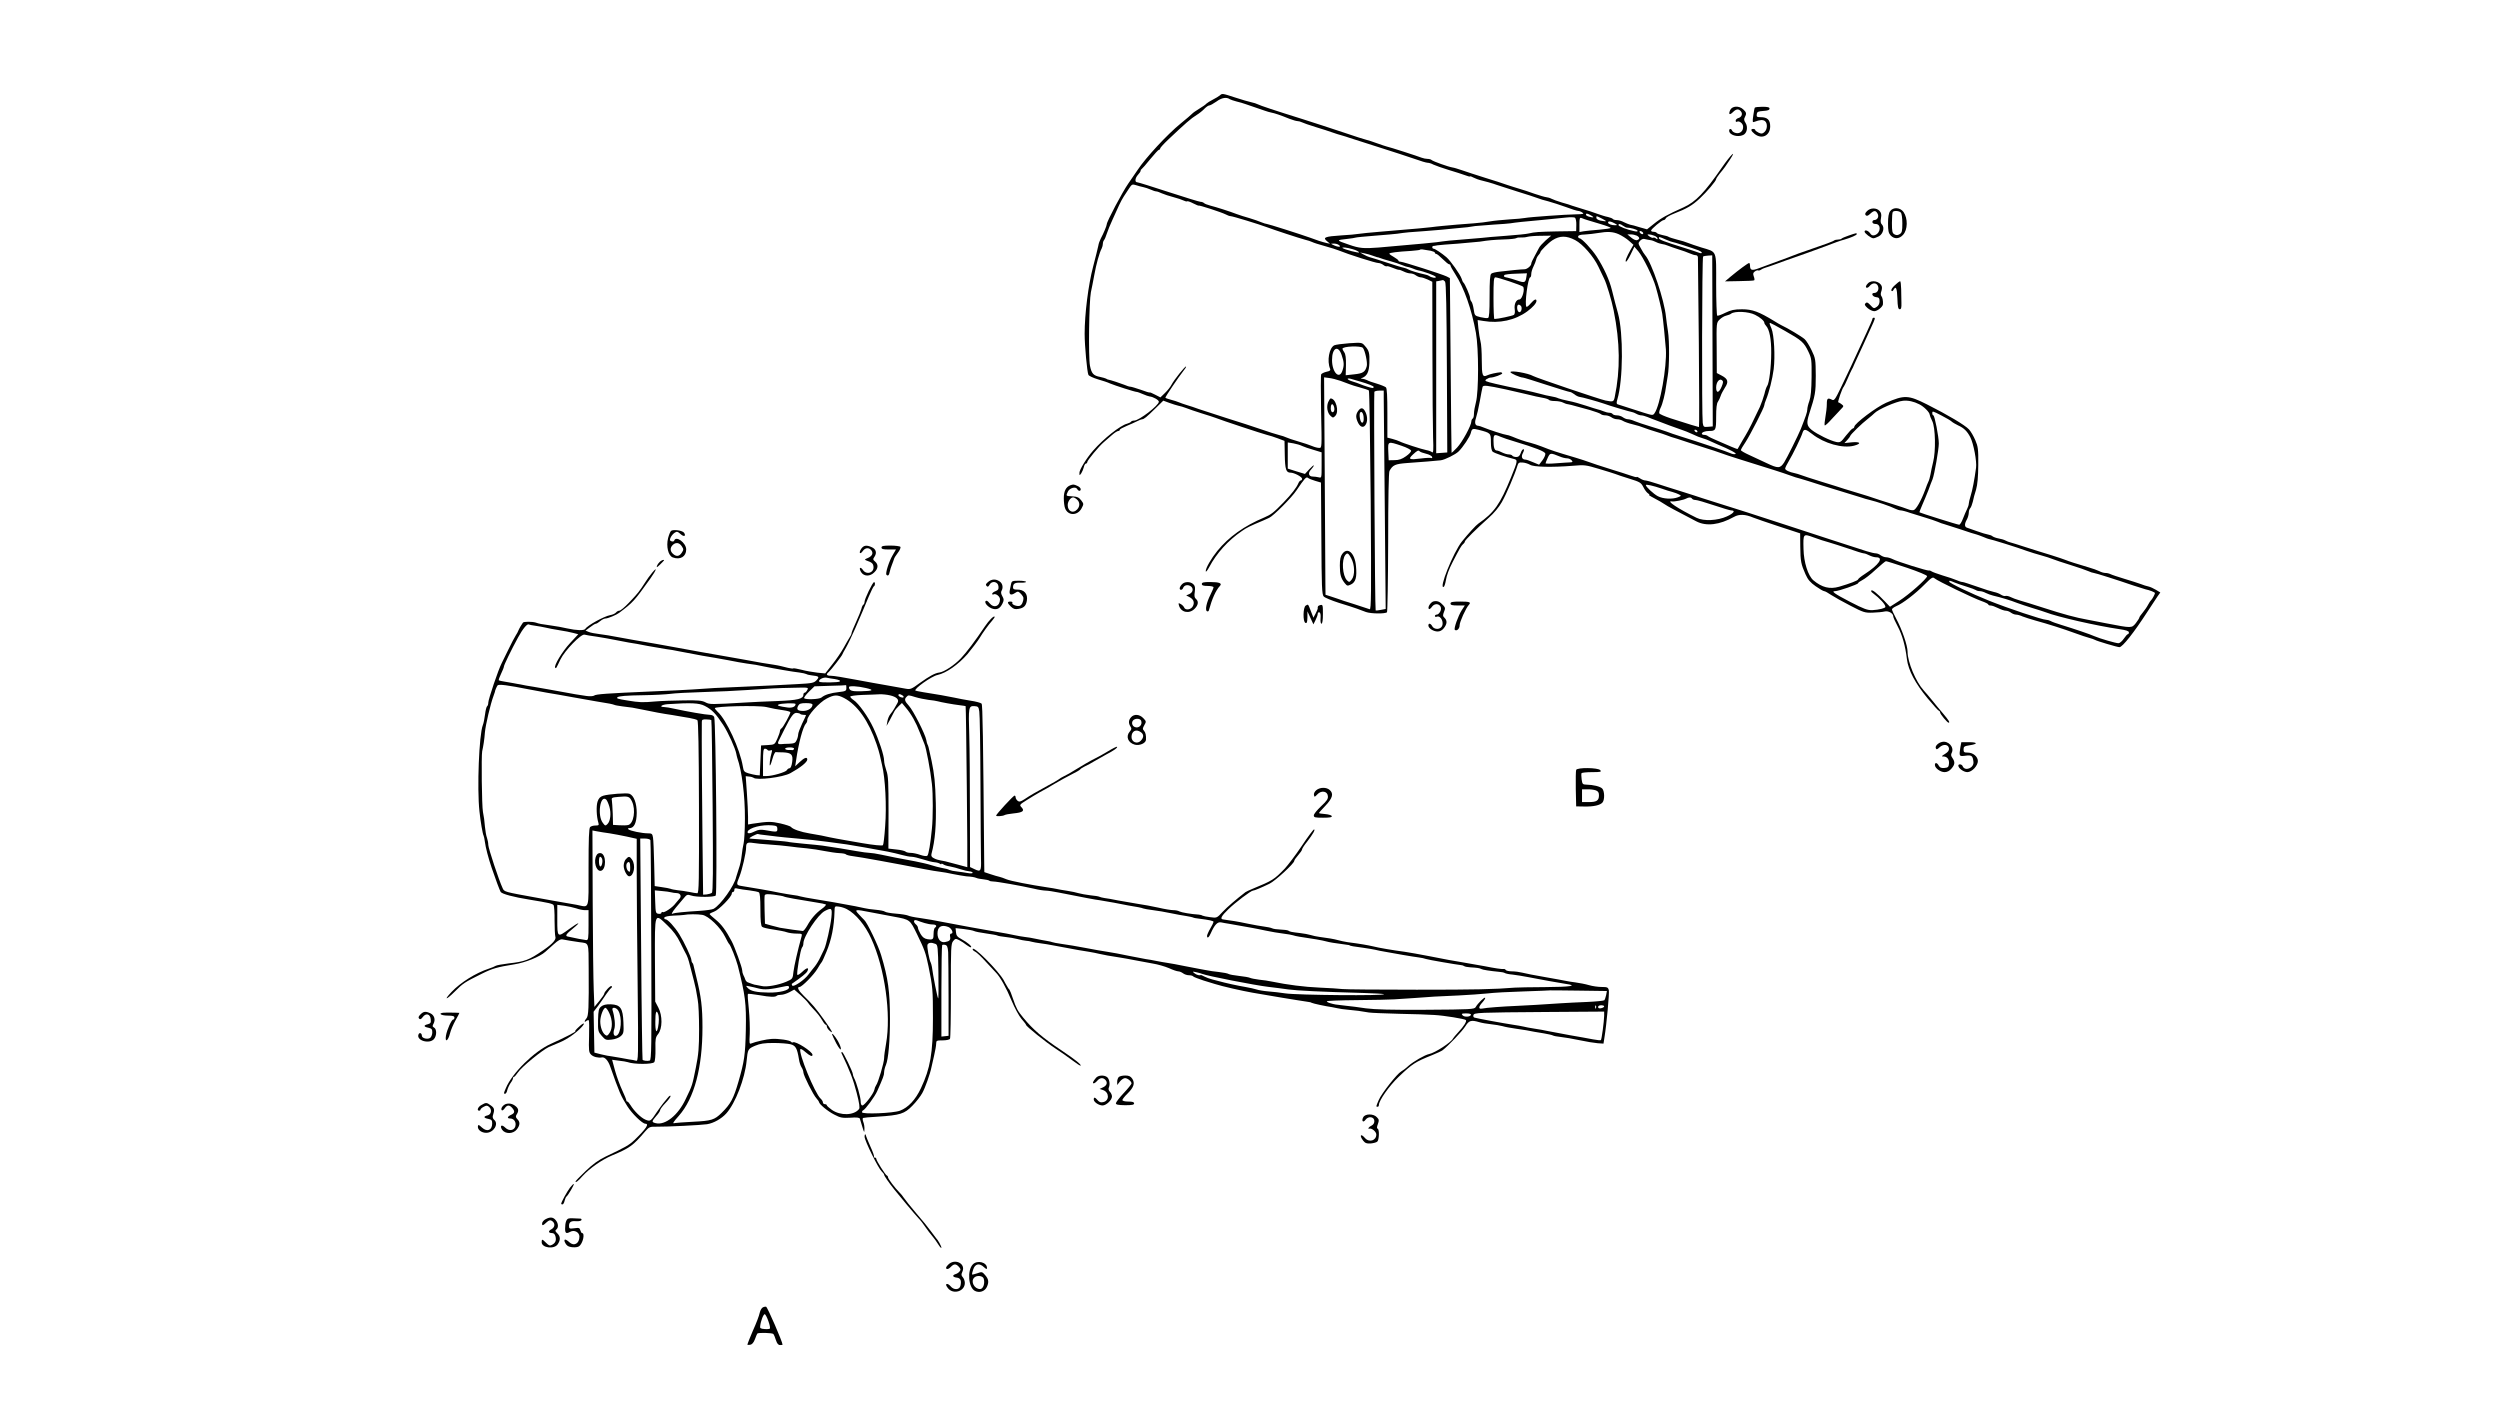 <?xml version="1.0" standalone="no"?>
<!DOCTYPE svg PUBLIC "-//W3C//DTD SVG 20010904//EN"
 "http://www.w3.org/TR/2001/REC-SVG-20010904/DTD/svg10.dtd">
<svg version="1.0" xmlns="http://www.w3.org/2000/svg"
 width="1920pt" height="1080pt" viewBox="0 0 1920 1080"
 preserveAspectRatio="xMidYMid meet">
<g transform="translate(0,1080) scale(0.1,-0.1)"
fill="#000000" stroke="none">
<path d="M9368 10067 c-7 -6 -31 -21 -53 -32 -22 -11 -44 -25 -50 -31 -5 -7
-30 -24 -55 -39 -25 -15 -49 -32 -55 -39 -5 -6 -45 -40 -88 -75 -102 -83 -268
-262 -330 -356 -15 -22 -47 -69 -72 -105 -44 -63 -165 -291 -165 -312 0 -11
-24 -69 -46 -110 -8 -15 -17 -40 -19 -55 -3 -16 -21 -88 -40 -161 -37 -140
-65 -365 -65 -515 0 -94 19 -295 29 -316 4 -8 36 -23 72 -34 35 -10 78 -24 94
-32 38 -16 191 -65 205 -65 6 0 27 -8 48 -17 20 -9 44 -17 52 -18 25 -2 70
-27 70 -40 0 -28 -152 -145 -189 -145 -11 0 -22 -4 -25 -9 -3 -5 -17 -11 -30
-15 -52 -13 -180 -114 -261 -207 -50 -57 -105 -146 -105 -170 0 -23 0 -23 14
-4 7 11 16 32 20 48 3 15 11 27 16 27 6 0 10 5 10 11 0 13 90 122 128 154 15
13 43 38 62 54 19 17 41 31 48 31 6 0 12 4 12 9 0 5 24 18 53 30 28 12 65 28
80 36 16 8 33 15 38 15 14 0 34 16 103 84 l60 59 46 -17 c25 -9 56 -19 70 -22
14 -2 41 -11 60 -18 19 -8 73 -26 120 -41 47 -14 94 -30 105 -34 44 -18 362
-123 395 -131 19 -4 58 -17 85 -27 l50 -19 2 -108 c2 -111 10 -136 44 -136 28
0 89 -32 89 -47 0 -7 -5 -13 -10 -13 -6 0 -14 -10 -19 -22 -13 -32 -51 -82
-114 -147 -76 -78 -95 -93 -147 -115 -155 -65 -273 -149 -361 -257 -47 -58
-89 -131 -89 -155 0 -11 11 2 27 31 56 106 144 204 251 277 37 26 64 39 160
79 12 5 34 15 49 22 33 15 173 155 210 211 63 93 75 107 88 96 7 -6 32 -16 56
-23 l44 -13 3 -429 c2 -371 4 -431 18 -446 8 -9 61 -31 117 -49 56 -17 118
-37 137 -44 19 -7 51 -19 70 -26 38 -14 149 -15 162 -2 4 4 8 246 9 537 0 335
4 536 10 548 25 46 44 54 135 61 89 6 240 18 259 21 32 4 114 45 137 68 33 32
87 113 94 142 8 34 14 36 60 24 93 -24 94 -25 94 -94 0 -41 5 -67 14 -74 13
-11 103 -42 160 -55 34 -8 33 -13 -19 -141 -85 -209 -129 -271 -251 -356 -18
-12 -76 -75 -126 -137 -66 -82 -184 -375 -139 -348 4 3 11 24 15 48 7 41 23
85 53 143 51 99 66 125 79 136 8 6 14 15 14 20 0 10 89 98 183 182 41 36 79
82 101 121 36 63 100 214 118 274 8 28 13 32 41 30 18 -1 43 -9 57 -17 27 -18
169 -21 330 -8 89 8 100 6 200 -24 58 -17 114 -35 125 -39 11 -5 60 -21 108
-36 81 -25 90 -30 108 -65 10 -21 27 -43 36 -48 10 -6 14 -11 8 -11 -5 0 2 -6
17 -14 53 -28 93 -51 108 -62 13 -10 73 -42 238 -128 77 -40 178 -27 288 34
40 23 88 21 149 -5 17 -7 104 -37 195 -67 l165 -54 1 -101 c1 -114 6 -136 40
-213 19 -43 37 -63 78 -92 30 -21 59 -38 66 -38 6 0 30 -13 53 -29 23 -15 90
-53 149 -83 100 -52 111 -55 170 -53 35 1 76 5 92 9 29 7 66 -14 66 -38 0 -7
15 -41 34 -76 35 -66 59 -150 71 -253 11 -85 64 -185 158 -299 45 -54 85 -98
89 -98 4 0 8 -6 8 -12 1 -13 55 -78 65 -78 13 0 1 19 -43 71 -26 30 -63 75
-82 99 -19 24 -50 60 -67 79 -60 66 -123 217 -123 295 0 49 -43 173 -89 258
-17 32 -31 62 -31 68 0 6 15 17 33 25 49 20 148 96 217 166 55 55 63 60 78 47
23 -20 295 -151 360 -174 29 -10 52 -22 52 -26 0 -5 8 -8 18 -8 10 0 35 -9 57
-20 22 -11 48 -20 60 -20 11 0 29 -7 39 -15 11 -8 28 -15 39 -15 10 0 33 -6
50 -14 18 -7 61 -21 97 -31 102 -28 218 -65 305 -97 44 -16 94 -33 111 -37 18
-5 37 -11 43 -15 14 -9 172 -56 188 -56 23 0 111 111 217 275 32 50 67 102 77
117 l20 28 -33 20 c-18 11 -44 23 -58 26 -14 3 -41 11 -60 19 -19 7 -75 25
-125 40 -49 15 -98 31 -107 36 -10 5 -27 9 -39 9 -11 0 -33 6 -47 14 -15 7
-52 21 -82 29 -95 28 -154 47 -175 56 -11 5 -60 21 -110 37 -49 15 -137 42
-195 61 -58 19 -113 36 -122 38 -9 2 -25 8 -36 14 -11 6 -34 13 -53 16 -18 3
-39 11 -46 16 -6 6 -22 12 -35 14 -13 2 -50 13 -83 25 -33 11 -68 24 -77 27
-22 6 -22 29 -3 63 8 14 14 36 15 51 0 14 5 30 11 36 6 6 15 29 20 50 4 21 15
63 25 93 11 39 16 95 17 190 1 121 -2 141 -23 190 -13 30 -34 67 -48 82 -30
33 -165 113 -322 192 -145 73 -174 74 -315 13 -75 -33 -243 -160 -244 -184 -1
-7 -6 -13 -11 -13 -6 0 -29 -25 -53 -55 -39 -51 -44 -55 -75 -49 -44 9 -145
58 -188 92 -38 31 -42 53 -20 122 47 146 51 165 51 295 -1 125 -2 133 -32 195
-17 36 -41 75 -54 86 -21 19 -131 85 -179 107 -8 4 -33 18 -55 32 -116 71
-167 90 -246 90 -61 0 -85 -6 -129 -27 -30 -15 -57 -25 -62 -22 -4 3 -8 111
-8 239 0 271 10 247 -115 285 -38 12 -83 27 -100 34 -16 7 -55 19 -85 26 -30
8 -59 17 -65 21 -5 4 -27 10 -48 14 -20 4 -40 11 -43 16 -3 5 -14 9 -25 9 -10
0 -19 4 -19 9 0 12 83 81 97 81 6 0 13 6 16 13 3 8 31 24 64 37 98 38 139 62
196 115 55 51 127 136 127 150 0 4 11 21 25 39 37 44 52 66 80 109 57 87 7 39
-60 -58 -134 -194 -202 -265 -295 -307 -125 -56 -174 -83 -227 -126 l-54 -43
-57 16 c-31 10 -64 19 -74 20 -9 2 -30 11 -47 19 -16 9 -41 16 -55 16 -14 0
-27 4 -30 9 -3 4 -20 11 -38 15 -18 3 -55 15 -83 25 -27 10 -77 27 -110 36
-33 10 -69 21 -80 25 -11 5 -47 16 -80 25 -33 10 -69 23 -80 29 -11 6 -29 11
-40 12 -11 1 -51 13 -90 26 -38 14 -90 31 -115 38 -25 7 -67 21 -95 30 -27 10
-104 35 -170 55 -66 21 -145 46 -175 57 -30 10 -64 21 -75 22 -32 5 -149 47
-160 57 -5 5 -19 9 -32 9 -12 0 -32 4 -45 9 -27 11 -246 82 -268 86 -8 2 -42
13 -75 25 -33 12 -69 24 -80 26 -11 2 -92 28 -180 58 -88 29 -227 75 -310 101
-215 67 -328 105 -345 114 -9 5 -31 12 -50 16 -19 4 -75 20 -123 36 -101 33
-101 33 -119 16z m77 -29 c6 -4 29 -11 50 -17 22 -5 56 -15 75 -22 41 -14 91
-31 140 -48 19 -7 44 -14 55 -16 22 -4 66 -18 137 -47 26 -10 54 -18 62 -18 9
0 24 -4 34 -9 9 -5 58 -22 107 -37 50 -15 108 -34 130 -42 22 -8 54 -18 70
-22 17 -5 44 -13 60 -19 17 -6 118 -38 225 -72 107 -34 231 -74 276 -90 44
-16 88 -29 98 -29 10 0 30 -6 44 -14 15 -7 68 -26 117 -41 50 -15 107 -33 128
-41 20 -8 37 -12 37 -9 0 3 13 -1 29 -10 17 -8 38 -16 48 -18 24 -5 103 -27
128 -37 11 -4 81 -26 155 -50 74 -23 146 -46 160 -52 14 -6 50 -17 80 -24 30
-8 91 -28 136 -44 44 -17 87 -30 95 -30 8 0 23 -6 32 -13 15 -10 7 -12 -50
-13 -77 -1 -356 -21 -391 -28 -13 -3 -67 -8 -120 -11 -53 -4 -119 -10 -147
-15 -27 -5 -84 -12 -125 -15 -41 -3 -100 -7 -130 -10 -30 -3 -80 -7 -110 -10
-30 -3 -71 -7 -90 -10 -42 -5 -71 -8 -395 -35 -71 -6 -143 -13 -160 -16 -16
-3 -77 -9 -135 -12 -124 -8 -144 -16 -109 -44 l24 -20 -25 5 c-14 3 -41 11
-60 17 -19 7 -51 18 -70 25 -82 29 -321 105 -331 105 -6 0 -25 6 -42 13 -18 8
-59 22 -92 32 -33 9 -76 23 -95 30 -54 21 -161 55 -205 66 -22 6 -44 14 -49
20 -6 5 -17 9 -26 9 -9 0 -119 34 -245 75 -125 41 -234 75 -241 75 -21 0 -17
33 6 58 11 12 20 25 20 31 0 5 4 11 8 13 4 2 34 36 66 76 32 39 62 72 67 72 5
0 9 4 9 10 0 5 28 36 63 69 130 123 173 161 217 188 20 12 46 33 59 47 14 14
30 26 38 26 7 0 32 14 55 30 40 30 78 36 103 18z m-665 -675 c14 -3 39 -11 57
-19 17 -8 36 -14 43 -14 7 0 26 -7 43 -15 18 -8 58 -21 89 -29 31 -8 66 -20
78 -26 12 -6 24 -9 27 -6 3 3 24 -4 47 -16 22 -11 41 -19 41 -17 1 6 175 -51
207 -67 14 -8 32 -14 39 -14 15 0 221 -63 279 -85 53 -20 250 -85 293 -96 21
-5 45 -13 55 -18 9 -5 53 -19 97 -31 44 -12 91 -27 105 -33 79 -32 284 -97
306 -97 11 0 28 -7 38 -15 10 -8 22 -12 26 -10 5 3 25 -3 46 -12 22 -9 43 -16
47 -15 4 1 21 -5 37 -13 16 -8 39 -15 52 -15 13 0 32 -7 42 -15 11 -8 28 -15
38 -15 9 0 33 -8 53 -17 l35 -17 1 -535 c0 -295 3 -592 5 -660 4 -100 2 -122
-8 -114 -7 6 -26 13 -43 16 -34 6 -182 54 -206 67 -9 5 -34 13 -55 19 l-39 10
0 187 c0 130 -3 191 -11 199 -7 6 -38 19 -71 29 -32 9 -66 21 -75 27 -10 5
-26 9 -35 10 -14 0 -15 2 -3 6 39 15 54 46 57 116 2 77 -2 94 -35 131 -22 26
-24 26 -120 20 -53 -4 -105 -11 -115 -16 -39 -20 -57 -119 -32 -180 5 -12 -1
-18 -27 -23 -18 -4 -36 -13 -41 -19 -4 -6 -4 -136 -1 -288 6 -277 6 -278 -14
-278 -12 0 -36 6 -54 14 -18 8 -67 24 -108 36 -41 12 -83 26 -92 31 -10 5 -34
13 -55 18 -21 5 -83 25 -138 44 -55 19 -174 58 -265 86 -91 29 -187 61 -215
70 -27 10 -68 24 -90 30 -22 7 -49 16 -60 21 -11 5 -39 14 -62 20 -24 6 -43
13 -43 16 0 8 104 162 136 202 15 18 25 34 23 37 -6 6 -93 -103 -112 -140 -8
-16 -31 -45 -50 -63 l-35 -34 -41 21 c-22 12 -41 19 -41 17 0 -3 -30 6 -67 20
-38 13 -74 24 -81 24 -8 0 -28 6 -45 14 -27 11 -109 38 -127 41 -3 0 -10 3
-15 7 -6 3 -26 9 -45 13 -53 10 -67 26 -79 86 -13 67 -7 495 7 564 6 28 18 87
26 132 15 85 40 174 57 205 5 10 9 26 9 36 0 10 4 22 9 28 5 5 14 27 21 49 7
22 27 72 45 110 17 39 40 88 50 110 10 22 26 51 35 65 9 14 27 41 40 61 22 34
26 36 54 27 17 -6 42 -12 56 -15z m3440 -218 c27 -15 20 -19 -17 -9 -13 4 -23
10 -23 15 0 12 11 11 40 -6z m-114 -73 l-1 -47 -145 -2 c-144 -3 -173 -5 -220
-16 -14 -4 -92 -12 -175 -18 -82 -6 -166 -13 -185 -16 -19 -2 -89 -8 -155 -13
-66 -5 -132 -11 -147 -14 -24 -6 -199 -22 -490 -47 -115 -9 -149 -6 -228 22
-100 34 -100 35 -15 44 33 4 62 8 65 10 3 2 71 9 150 15 80 6 156 13 170 15
60 9 112 14 210 20 58 4 119 9 135 11 17 2 62 6 100 10 39 3 81 7 95 9 14 2
41 6 60 9 19 2 82 7 140 11 58 3 116 8 130 10 36 6 107 14 245 26 66 6 147 14
180 18 33 4 65 3 71 -1 6 -5 11 -30 10 -56z m199 48 c41 -21 38 -24 -14 -14
-17 4 -31 13 -31 20 0 18 -2 18 45 -6z m-115 -10 c14 -5 60 -18 103 -31 42
-12 77 -26 77 -29 0 -4 -39 -10 -87 -14 -49 -4 -103 -9 -120 -12 l-33 -6 0 57
c0 50 2 56 18 50 9 -4 28 -11 42 -15z m210 -25 c24 -14 24 -14 3 -15 -28 0
-53 10 -53 21 0 13 21 10 50 -6z m65 -19 c11 -7 23 -14 28 -14 27 0 77 -14 83
-23 4 -8 -4 -9 -27 -4 -51 10 -119 37 -119 46 0 13 13 11 35 -5z m155 -58 c0
-13 -23 -5 -28 10 -2 7 2 10 12 6 9 -3 16 -11 16 -16z m-188 -7 c24 -11 59
-33 78 -50 l35 -31 -23 -40 c-29 -51 -44 -90 -34 -90 4 0 21 26 36 57 l28 58
30 -35 c36 -42 114 -201 134 -273 19 -65 45 -174 50 -207 7 -46 24 -215 28
-274 8 -134 -45 -432 -87 -489 -12 -18 -15 -18 -82 3 -84 27 -185 59 -202 65
-9 3 -9 13 -2 37 45 149 47 509 5 662 -14 49 -28 104 -46 176 -19 79 -63 175
-118 260 -38 58 -115 140 -132 140 -5 0 -10 6 -10 13 0 10 16 15 53 16 28 2
72 6 97 11 76 13 117 11 162 -9z m139 -11 c23 -13 24 -26 3 -34 -9 -4 -28 4
-46 19 l-30 25 27 0 c14 0 35 -5 46 -10z m133 0 c14 -5 26 -15 26 -21 0 -8 -4
-9 -13 0 -8 6 -17 8 -20 5 -3 -3 -16 1 -29 10 -17 12 -19 16 -6 16 9 0 28 -4
42 -10z m-834 -37 c-23 -21 -46 -46 -51 -58 -5 -11 -21 -40 -34 -64 -14 -24
-25 -49 -25 -56 0 -16 -31 -42 -50 -43 -22 0 -127 -10 -190 -18 -30 -3 -61
-10 -67 -16 -10 -8 -13 -55 -13 -173 0 -121 -3 -164 -12 -167 -7 -3 -33 0 -58
6 -44 11 -45 12 -52 60 -4 27 -12 54 -17 59 -6 6 -11 19 -11 29 0 17 -39 108
-51 118 -4 3 -10 16 -14 30 -10 31 -85 138 -117 165 -35 30 -88 65 -98 65 -12
0 -14 20 -2 21 4 0 18 2 32 5 14 2 86 8 160 13 74 6 149 13 165 15 70 11 105
14 185 17 47 1 90 6 95 10 6 4 21 6 35 5 14 -1 36 1 50 5 14 4 60 8 104 8 l79
1 -43 -37z m227 3 c58 -30 142 -126 179 -205 20 -42 40 -83 44 -92 18 -35 58
-168 73 -244 49 -244 52 -454 8 -665 -8 -36 -11 -38 -71 -26 -41 8 -533 175
-555 188 -38 22 -175 46 -175 30 0 -9 75 -42 97 -42 6 0 86 -25 178 -55 93
-30 174 -55 180 -55 7 0 23 -8 36 -18 13 -11 31 -19 39 -20 17 -1 138 -35 185
-51 45 -17 209 -65 220 -66 6 -1 20 -6 32 -13 12 -7 29 -12 38 -12 9 0 31 -6
48 -13 18 -8 48 -19 67 -26 19 -8 64 -24 100 -38 36 -13 79 -29 95 -34 17 -5
54 -20 82 -33 28 -14 64 -28 80 -32 15 -4 39 -13 53 -20 14 -7 41 -19 60 -27
95 -39 154 -71 138 -74 -9 -3 -25 0 -35 5 -18 10 -255 90 -388 131 -38 12 -86
28 -105 36 -19 7 -75 25 -125 40 -49 15 -104 33 -122 41 -17 8 -40 14 -50 14
-11 0 -28 7 -39 15 -10 8 -31 15 -46 15 -15 0 -30 5 -33 10 -3 6 -15 10 -25
10 -10 0 -31 5 -47 12 -15 6 -35 13 -43 14 -8 2 -48 14 -89 28 -41 14 -102 31
-135 37 -34 7 -69 16 -78 20 -9 5 -34 12 -55 15 -21 3 -58 12 -83 19 -25 7
-92 23 -150 35 -58 11 -145 31 -194 42 -80 19 -87 22 -71 35 11 7 25 13 32 13
25 0 93 25 90 33 -1 5 -7 8 -12 8 -34 -3 -83 -14 -102 -23 -37 -18 -43 -3 -43
115 0 62 -4 128 -10 146 -5 19 -12 63 -16 99 l-6 64 44 -7 c123 -21 244 5 338
74 42 31 69 62 70 79 0 21 -17 13 -45 -19 -14 -17 -29 -29 -32 -25 -16 15 12
226 29 226 4 0 8 11 8 25 0 15 8 40 17 58 9 18 18 41 20 51 2 11 10 27 18 36
8 9 15 19 15 23 0 10 63 73 93 92 56 36 107 36 174 1z m697 4 c26 -11 47 -19
49 -18 2 2 159 -48 200 -64 15 -6 27 -14 27 -19 0 -5 -10 -5 -22 0 -13 5 -70
24 -128 42 -133 41 -180 59 -180 70 0 12 2 12 54 -11z m-121 -4 c12 -1 32 -8
45 -15 13 -7 33 -13 45 -15 12 -1 33 -7 47 -13 14 -6 50 -18 80 -28 30 -9 69
-23 87 -31 17 -8 38 -14 47 -14 9 0 16 -8 16 -17 0 -10 3 -307 7 -660 3 -354
4 -643 1 -643 -5 0 -80 23 -217 67 -45 15 -85 32 -88 39 -2 7 2 25 10 41 15
28 36 111 43 170 2 17 8 51 12 75 13 69 14 267 2 343 -6 39 -13 88 -15 110
-13 132 -109 416 -160 475 -7 8 -23 32 -34 54 -21 36 -21 39 -5 57 11 12 25
17 36 13 10 -3 28 -6 41 -8z m-2393 -36 c26 -16 4 -21 -31 -6 -31 14 -32 15
-9 15 14 1 32 -3 40 -9z m109 -34 c25 -7 47 -18 49 -24 3 -9 -115 22 -127 33
-9 9 35 4 78 -9z m599 -12 c17 -4 32 -10 32 -15 0 -5 5 -9 10 -9 6 0 28 -18
50 -40 22 -22 44 -40 50 -40 5 0 10 -4 10 -10 0 -5 16 -35 36 -65 69 -108 126
-270 159 -451 22 -122 22 -453 0 -534 -8 -30 -15 -69 -15 -87 0 -17 -4 -35
-10 -38 -5 -3 -10 -13 -10 -21 0 -31 -70 -160 -110 -202 -22 -23 -41 -41 -42
-40 -1 2 -4 304 -7 673 l-6 669 -25 13 c-35 17 -335 113 -354 113 -9 0 -16 4
-16 8 0 5 -16 17 -35 28 -19 10 -35 22 -35 26 0 7 63 15 168 21 34 3 65 6 68
9 4 5 16 4 82 -8z m-448 -37 c14 -5 30 -11 35 -12 6 0 17 -4 25 -7 8 -4 42
-14 75 -23 33 -9 75 -23 93 -31 18 -8 37 -14 42 -14 5 0 21 -5 37 -11 15 -7
35 -13 43 -15 45 -8 134 -41 137 -51 4 -12 -34 -6 -52 8 -6 4 -22 10 -36 12
-40 8 -113 30 -124 38 -6 4 -22 10 -35 13 -14 2 -74 21 -135 41 -60 20 -118
38 -127 40 -9 2 -29 11 -45 20 l-28 16 35 -7 c19 -4 46 -11 60 -17z m2611
-355 c0 -196 1 -492 2 -657 l1 -300 -36 -3 c-33 -3 -36 -1 -41 30 -8 59 -6
1272 3 1278 4 3 22 6 39 7 l31 2 1 -357z m-1429 188 c-6 -41 -14 -44 -69 -25
-27 9 -59 19 -73 22 -29 5 -34 9 -27 20 3 5 44 10 90 11 l84 3 -5 -31z m-130
-31 c51 -17 98 -35 104 -40 18 -15 -5 -99 -27 -99 -25 0 -42 -36 -36 -76 3
-19 1 -37 -6 -42 -10 -8 -124 -32 -150 -32 -4 0 -7 72 -7 160 0 135 2 160 15
160 8 0 56 -14 107 -31z m-494 -2 c8 -9 12 -217 14 -662 l3 -650 -42 -3 -43
-3 0 660 0 660 23 4 c12 2 25 5 28 6 4 0 11 -5 17 -12z m586 -192 c7 -20 -4
-47 -18 -42 -17 6 -20 57 -3 57 8 0 17 -7 21 -15z m1795 -63 c39 -19 71 -47
71 -61 0 -5 6 -16 13 -23 26 -27 41 -103 40 -208 0 -108 -16 -234 -31 -254 -5
-6 -15 -33 -21 -61 -7 -27 -23 -72 -35 -100 -47 -100 -87 -181 -111 -220 -13
-22 -32 -53 -41 -70 -9 -16 -18 -31 -19 -33 -2 -2 -22 6 -46 16 -24 11 -73 32
-109 47 -36 15 -69 31 -74 36 -6 5 -18 9 -28 9 -10 0 -18 4 -18 9 0 11 25 21
55 21 52 0 55 5 55 109 0 65 4 103 14 116 7 11 17 31 21 45 4 14 19 41 32 62
30 45 25 67 -24 93 l-38 20 -1 193 c-2 192 -2 194 23 218 13 13 36 27 51 30
15 4 32 10 37 15 28 21 133 17 184 -9z m229 -123 c129 -73 146 -88 180 -159
25 -52 26 -63 25 -195 -1 -100 -6 -153 -17 -184 -9 -24 -16 -54 -16 -66 0 -19
-11 -51 -50 -150 -21 -51 -107 -224 -128 -257 -31 -47 -46 -47 -136 -4 -39 18
-99 46 -133 62 -35 16 -63 32 -63 37 0 5 16 33 36 62 37 57 144 266 144 283 0
6 5 23 12 39 25 61 50 162 60 238 12 99 3 264 -17 312 -17 39 -17 43 -10 43 3
0 54 -27 113 -61z m-3241 -131 c17 -21 36 -113 30 -139 -12 -46 -29 -57 -97
-64 l-65 -7 2 78 c1 54 -3 84 -13 98 -8 11 -14 24 -14 27 0 20 142 25 157 7z
m-163 -55 c19 -55 20 -79 5 -122 -24 -68 -79 -10 -79 84 0 94 47 118 74 38z
m-9 -198 c28 -10 59 -22 70 -26 11 -5 47 -16 80 -25 33 -9 63 -19 68 -23 4 -4
10 -385 14 -846 5 -720 4 -838 -8 -834 -8 3 -61 20 -119 39 -58 18 -114 36
-125 41 -11 4 -37 13 -57 19 l-38 12 -1 86 c0 48 -2 424 -5 836 l-5 748 38 -5
c21 -2 61 -13 88 -22z m150 -5 c65 -19 105 -35 105 -42 0 -5 -4 -8 -9 -8 -10
0 -68 18 -96 30 -11 5 -37 14 -57 20 -21 6 -38 15 -38 20 0 5 15 4 33 -2 17
-5 46 -14 62 -18z m2777 -40 c-21 -50 -42 -52 -42 -6 0 41 25 72 45 56 11 -9
10 -18 -3 -50z m-1657 -21 c50 -11 124 -28 165 -38 41 -11 94 -22 117 -26 24
-4 45 -11 49 -16 3 -5 23 -9 45 -9 22 0 50 -5 61 -11 11 -6 30 -13 42 -14 11
-2 37 -8 56 -14 19 -5 69 -19 110 -30 41 -12 79 -26 84 -31 6 -6 22 -10 36
-10 14 0 35 -7 46 -15 10 -8 30 -15 44 -15 14 0 34 -6 45 -13 11 -7 45 -19 75
-26 30 -7 69 -19 85 -26 17 -7 57 -20 90 -30 33 -10 71 -22 85 -28 14 -5 30
-11 35 -13 6 -1 69 -21 140 -45 72 -23 135 -44 140 -45 10 -2 63 -20 160 -54
28 -9 73 -24 100 -32 219 -68 326 -102 360 -115 22 -8 47 -17 55 -19 26 -6
174 -52 205 -63 17 -6 84 -26 150 -46 66 -20 134 -41 150 -46 17 -6 46 -15 65
-19 51 -12 161 -49 193 -66 16 -8 36 -14 45 -14 8 0 41 -8 71 -19 31 -10 83
-26 116 -36 33 -10 76 -24 95 -32 19 -8 42 -17 50 -18 8 -2 65 -20 125 -40 61
-21 117 -39 125 -40 8 -2 32 -11 52 -19 21 -9 40 -16 43 -16 8 1 230 -68 290
-91 28 -10 77 -25 110 -34 33 -9 74 -22 90 -29 17 -7 77 -27 135 -45 58 -18
119 -39 137 -47 17 -8 36 -14 42 -14 11 0 187 -56 306 -97 39 -13 80 -26 92
-29 34 -7 73 -23 73 -29 0 -9 -22 -49 -30 -55 -4 -3 -14 -18 -23 -35 -8 -16
-27 -43 -41 -60 -14 -16 -26 -34 -26 -38 0 -4 -12 -24 -27 -43 -32 -39 -31
-39 -223 -2 -58 11 -125 24 -150 29 -85 15 -185 42 -330 89 -80 26 -165 52
-190 59 -25 7 -56 19 -70 26 -14 7 -31 10 -38 8 -7 -3 -23 2 -35 10 -12 8 -35
17 -52 20 -16 3 -75 21 -130 41 -55 19 -106 36 -113 36 -8 0 -28 6 -45 14 -18
8 -66 24 -107 36 -41 13 -80 27 -86 32 -7 5 -16 8 -20 6 -13 -3 -243 69 -277
87 -16 8 -39 15 -51 15 -12 0 -31 7 -42 15 -10 8 -27 15 -37 15 -10 0 -42 7
-70 16 -105 34 -428 138 -627 204 -183 60 -412 134 -555 178 -27 8 -66 21 -85
27 -19 7 -89 29 -155 50 -66 20 -152 48 -192 61 -39 13 -79 24 -88 24 -8 0
-27 7 -40 16 -14 9 -25 14 -25 10 0 -3 -24 3 -52 13 -29 10 -87 29 -128 41
-41 13 -97 31 -125 40 -96 34 -120 41 -165 55 -152 45 -180 54 -261 86 -25 10
-63 22 -85 28 -42 10 -91 27 -141 48 -17 7 -36 13 -43 13 -13 0 -132 38 -177
57 -17 7 -35 13 -40 13 -24 0 -30 22 -18 58 7 21 21 80 30 132 9 52 19 101 21
108 5 16 33 12 179 -19z m-938 -61 c0 -29 4 -407 8 -839 l7 -786 -37 -7 c-20
-4 -38 -6 -40 -4 -6 6 -15 1670 -10 1679 4 5 21 9 39 9 l33 0 0 -52z m4113
-53 c35 -17 79 -61 80 -80 0 -5 9 -28 20 -50 24 -50 28 -231 6 -315 -7 -30
-17 -72 -20 -94 -4 -21 -11 -46 -16 -55 -4 -9 -16 -36 -24 -61 -31 -84 -71
-155 -90 -158 -10 -2 -28 1 -40 6 -11 5 -68 24 -126 42 -58 18 -121 38 -140
45 -19 7 -69 23 -110 35 -41 12 -93 28 -115 35 -22 8 -101 32 -175 55 -74 23
-146 46 -160 52 -14 5 -35 12 -47 14 -40 8 -73 23 -73 35 0 7 13 33 28 58 30
49 95 182 106 219 10 30 23 28 73 -11 92 -73 235 -113 322 -90 60 16 49 32
-16 26 l-58 -6 23 25 c12 13 22 27 22 30 0 9 90 97 135 131 22 18 45 37 50 43
27 29 167 91 220 96 40 4 82 -5 125 -27z m172 -87 c35 -18 69 -38 76 -45 7 -7
30 -20 50 -30 45 -20 70 -45 94 -91 25 -49 51 -186 44 -235 -12 -90 -28 -174
-42 -217 -8 -25 -14 -52 -14 -60 0 -8 -6 -26 -13 -40 -7 -14 -21 -46 -31 -72
-10 -27 -23 -48 -30 -48 -12 0 -297 90 -304 95 -2 2 8 27 21 57 13 29 34 80
47 113 12 33 26 71 32 84 14 36 48 229 48 275 0 52 -32 216 -42 216 -4 0 -8 7
-8 15 0 20 0 20 72 -17z m-1877 -118 c3 -5 2 -10 -4 -10 -5 0 -13 5 -16 10 -3
6 -2 10 4 10 5 0 13 -4 16 -10z m-1512 -44 c18 -8 66 -24 107 -36 162 -49 235
-77 238 -94 2 -9 -8 -32 -22 -51 l-26 -34 -46 19 c-25 11 -51 20 -58 20 -27 0
-36 22 -20 51 9 18 11 29 4 29 -6 0 -16 -13 -21 -30 -8 -22 -17 -30 -34 -30
-13 0 -27 5 -30 10 -3 6 -16 10 -28 10 -12 0 -35 7 -51 15 -15 8 -34 15 -41
15 -17 0 -25 23 -25 76 0 48 6 51 53 30z m-1523 -71 c14 -7 53 -20 88 -30 l62
-19 0 -99 c0 -98 0 -99 -22 -93 -13 3 -33 6 -46 6 -32 0 -39 27 -13 54 11 12
21 26 21 31 0 5 -15 -8 -34 -28 l-34 -37 -66 20 -66 21 0 100 0 101 43 -7 c23
-4 53 -13 67 -20z m765 1 c39 -13 71 -30 72 -37 2 -8 -16 -27 -39 -43 -31 -22
-54 -30 -87 -30 l-46 -1 -3 68 c-3 79 -4 79 103 43z m139 -43 c4 -5 26 -12 49
-18 22 -5 43 -16 45 -24 3 -8 1 -11 -4 -9 -5 3 -40 2 -79 -3 -93 -12 -104 -7
-63 31 35 32 41 34 52 23z m1075 -39 c18 -8 44 -14 56 -14 12 0 28 -7 35 -15
10 -13 9 -15 -11 -16 -13 0 -61 -4 -106 -7 -46 -4 -83 -4 -83 0 0 4 8 23 17
43 18 38 20 38 92 9z m781 -246 c30 -11 69 -23 86 -27 17 -5 39 -13 50 -19 18
-10 17 -11 -9 -21 -44 -17 -114 -13 -155 8 -32 17 -92 72 -92 86 0 7 59 -6
120 -27z m235 -78 c3 -5 15 -10 27 -10 11 0 74 -18 139 -40 66 -22 126 -40
134 -40 36 0 21 -22 -32 -46 -72 -33 -179 -38 -233 -11 -143 70 -240 135 -189
126 18 -3 90 11 109 22 20 11 38 11 45 -1z m1050 -335 c28 -8 96 -30 153 -49
56 -20 108 -36 116 -36 8 0 27 -7 42 -15 16 -8 39 -15 52 -15 63 0 23 -58 -90
-131 -27 -17 -48 -35 -48 -39 0 -8 -63 -32 -145 -56 -73 -21 -132 -6 -198 49
-41 35 -74 138 -76 241 -3 119 -3 118 77 89 37 -14 90 -31 117 -38z m602 -196
c88 -30 153 -57 153 -64 0 -19 -139 -142 -216 -191 l-69 -44 -41 43 c-57 60
-95 90 -102 82 -4 -4 0 -12 9 -18 58 -44 99 -89 99 -108 0 -10 -49 -22 -100
-25 -37 -1 -64 8 -172 64 -121 63 -147 82 -114 82 26 0 176 52 176 61 0 4 15
15 33 24 17 8 64 44 102 80 39 35 74 65 79 65 6 0 79 -23 163 -51z m365 -113
c18 -8 60 -22 93 -32 33 -10 64 -22 70 -26 5 -4 18 -8 30 -8 11 0 32 -6 46
-14 14 -7 39 -16 55 -20 60 -14 140 -38 184 -56 25 -9 79 -28 120 -40 41 -12
86 -27 100 -32 92 -36 395 -105 568 -130 50 -7 72 -15 72 -24 0 -8 -3 -14 -7
-14 -5 0 -19 -16 -32 -35 -13 -19 -31 -35 -41 -35 -20 0 -144 36 -185 54 -33
15 -151 55 -255 87 -36 11 -73 24 -82 30 -10 5 -24 9 -33 9 -30 0 -293 88
-440 147 -137 55 -305 135 -305 146 0 10 4 9 42 -7z"/>
<path d="M10200 7711 c-14 -36 -6 -83 19 -105 17 -16 20 -16 36 0 32 33 5 134
-36 134 -3 0 -12 -13 -19 -29z m46 -66 c-3 -9 -10 -13 -16 -10 -12 7 -13 48
-3 59 11 11 27 -30 19 -49z"/>
<path d="M10437 7652 c-24 -29 -27 -52 -12 -88 17 -42 43 -54 61 -29 17 23 18
63 2 98 -16 34 -32 40 -51 19z m36 -62 c3 -45 -20 -50 -28 -6 -4 19 -4 40 0
46 11 18 27 -4 28 -40z"/>
<path d="M10308 6545 c-13 -17 -18 -43 -18 -89 0 -69 8 -97 38 -135 18 -22 21
-22 47 -10 37 18 47 56 39 141 -9 102 -65 151 -106 93z m69 -32 c28 -51 30
-132 4 -164 -18 -22 -19 -22 -36 -6 -35 35 -43 157 -13 195 16 19 23 15 45
-25z"/>
<path d="M13288 9955 c-15 -34 -5 -42 21 -16 25 25 44 27 61 6 16 -19 6 -45
-20 -52 -11 -3 -20 -12 -20 -20 0 -8 4 -11 10 -8 16 10 46 -12 47 -36 3 -33
-22 -57 -53 -51 -14 2 -28 11 -31 18 -7 18 -23 18 -23 0 0 -32 64 -53 107 -33
30 13 39 61 19 93 -12 18 -14 29 -6 43 15 28 13 38 -12 61 -32 30 -85 27 -100
-5z"/>
<path d="M13477 9973 c-3 -5 -8 -32 -12 -62 -7 -50 -6 -53 11 -46 38 15 64 17
79 5 21 -17 19 -64 -4 -84 -15 -14 -23 -15 -45 -5 -14 7 -26 16 -26 21 0 4 -7
8 -15 8 -23 0 -18 -16 11 -39 56 -44 119 -12 119 59 0 50 -22 70 -73 70 -29 0
-33 3 -30 23 3 19 10 22 51 25 33 2 47 7 47 18 0 10 -14 14 -54 14 -30 0 -57
-3 -59 -7z"/>
<path d="M14339 9179 c-15 -15 -18 -24 -10 -32 8 -8 17 -5 34 11 29 27 43 28
57 1 13 -23 -2 -49 -26 -49 -8 0 -14 -7 -14 -15 0 -9 9 -15 24 -15 46 0 41
-71 -6 -86 -16 -5 -26 -1 -36 15 -15 21 -42 29 -42 12 0 -13 50 -51 67 -51 8
0 27 7 42 15 33 17 47 68 24 91 -10 9 -12 25 -7 49 5 27 2 41 -11 55 -24 26
-70 25 -96 -1z"/>
<path d="M14516 9178 c-11 -15 -16 -45 -16 -93 0 -58 4 -75 20 -93 28 -30 66
-28 95 4 37 39 38 127 4 176 -26 36 -80 39 -103 6z m82 -10 c7 -7 12 -41 12
-83 0 -60 -3 -72 -20 -83 -15 -9 -26 -10 -40 -2 -17 9 -20 21 -20 89 0 43 3
81 7 84 11 11 48 8 61 -5z"/>
<path d="M14198 8991 c-26 -9 -50 -19 -54 -23 -4 -5 -17 -8 -29 -8 -12 0 -24
-3 -28 -6 -6 -7 -66 -29 -212 -79 -44 -15 -89 -31 -100 -36 -11 -5 -63 -24
-115 -43 -52 -19 -120 -44 -149 -55 -58 -22 -71 -18 -71 22 0 9 -3 17 -7 17
-8 0 -80 -53 -140 -103 l-45 -38 108 2 c60 1 112 3 116 6 4 2 3 15 -3 30 -7
20 -6 28 8 38 10 7 21 11 26 8 4 -2 13 0 20 5 7 5 21 12 32 15 11 3 52 17 90
31 39 15 111 40 160 57 50 17 128 46 175 63 119 45 151 57 185 66 49 14 95 34
95 42 0 10 -4 9 -62 -11z"/>
<path d="M14346 8624 c-18 -17 -21 -34 -7 -34 5 0 14 6 20 14 22 26 51 26 63
1 12 -27 -3 -55 -28 -55 -27 0 -14 -29 14 -32 22 -2 27 -8 27 -32 0 -18 -8
-34 -22 -43 -20 -14 -24 -13 -48 13 -20 22 -28 25 -38 15 -9 -10 -6 -17 16
-37 15 -13 38 -24 51 -24 24 0 65 33 67 53 2 24 -3 52 -12 63 -6 7 -6 21 -1
35 5 13 7 31 4 39 -12 39 -77 54 -106 24z"/>
<path d="M14552 8609 c-18 -16 -30 -34 -26 -41 4 -7 10 -5 16 6 19 33 27 14
30 -66 2 -65 6 -83 18 -83 11 0 14 12 13 48 0 26 -1 74 -2 107 -1 33 -4 60 -8
60 -5 0 -23 -14 -41 -31z"/>
<path d="M14380 8350 c0 -5 -21 -53 -46 -107 -45 -96 -63 -136 -119 -258 -15
-33 -50 -106 -77 -162 -44 -91 -52 -102 -68 -93 -33 17 -40 11 -40 -33 0 -24
-5 -69 -11 -101 -6 -32 -8 -60 -5 -63 3 -3 27 18 53 48 27 29 59 63 72 77 22
22 22 24 5 37 -11 8 -22 15 -26 15 -7 0 31 111 42 120 3 3 16 30 29 60 13 30
27 62 32 70 5 8 14 26 19 40 6 14 17 39 25 55 8 17 27 59 44 95 16 36 43 95
60 132 34 74 35 78 21 78 -5 0 -10 -4 -10 -10z"/>
<path d="M8220 7073 c-34 -13 -50 -46 -50 -99 0 -29 4 -64 10 -78 22 -58 95
-58 126 -1 18 34 18 35 -2 62 -17 22 -30 29 -68 31 -52 3 -50 2 -35 36 13 28
60 42 72 20 10 -18 27 -18 27 -1 0 8 -11 19 -25 25 -28 13 -32 13 -55 5z m52
-110 c22 -20 23 -51 1 -75 -31 -35 -73 -16 -73 33 0 28 22 59 42 59 6 0 20 -7
30 -17z"/>
<path d="M5154 6723 c-6 -5 -16 -29 -23 -55 -16 -65 1 -136 36 -149 57 -21
103 6 103 61 0 51 -79 109 -92 68 -2 -6 -12 -9 -21 -5 -14 5 -15 11 -6 30 6
13 20 29 31 36 17 11 23 9 44 -10 26 -24 45 -18 28 9 -12 18 -81 28 -100 15z
m82 -118 c15 -23 15 -27 0 -50 -19 -29 -42 -32 -68 -8 -22 20 -23 46 -2 67 23
23 51 20 70 -9z"/>
<path d="M6614 6585 c-21 -32 -9 -47 12 -17 17 24 43 29 62 10 22 -22 13 -47
-20 -62 -29 -12 -31 -14 -13 -21 39 -13 50 -22 53 -44 8 -49 -53 -70 -81 -28
-8 12 -18 19 -22 15 -4 -4 0 -19 9 -33 22 -33 68 -34 101 0 30 29 32 59 6 82
-18 15 -18 18 -4 39 19 29 10 58 -23 72 -39 18 -62 14 -80 -13z"/>
<path d="M6770 6595 c0 -12 13 -15 55 -15 l56 0 -26 -45 c-28 -47 -57 -140
-47 -149 11 -12 20 -5 25 22 3 15 11 41 18 57 7 17 13 35 15 42 1 6 14 28 29
47 15 19 24 40 20 46 -3 5 -37 10 -76 10 -55 0 -69 -3 -69 -15z"/>
<path d="M5069 6487 c-8 -7 -19 -21 -23 -32 -6 -16 -1 -14 23 9 17 17 31 31
31 33 0 7 -16 2 -31 -10z"/>
<path d="M5006 6398 c-15 -18 -36 -46 -46 -63 -54 -83 -57 -87 -130 -164 -32
-34 -65 -61 -73 -61 -8 0 -20 -6 -26 -14 -7 -8 -26 -17 -44 -20 -48 -9 -176
-79 -192 -106 -9 -14 -68 -12 -140 4 -33 8 -85 17 -115 21 -90 13 -94 13 -127
24 -28 8 -92 8 -97 -1 -1 -2 -9 -14 -18 -28 -8 -14 -16 -29 -18 -35 -1 -5 -10
-21 -19 -35 -9 -14 -34 -61 -55 -105 -22 -44 -45 -93 -53 -108 -25 -47 -103
-278 -103 -303 0 -12 -4 -25 -9 -28 -5 -3 -12 -31 -16 -63 -4 -31 -11 -68 -17
-82 -29 -74 -45 -484 -26 -661 8 -78 25 -177 32 -188 3 -5 7 -26 10 -48 5 -41
27 -126 52 -199 32 -94 61 -171 69 -185 10 -16 101 -40 220 -59 152 -25 179
-31 187 -43 4 -7 8 -60 7 -118 0 -58 3 -113 6 -123 9 -22 -20 -55 -93 -105
-110 -76 -141 -87 -266 -101 -48 -6 -93 -14 -100 -19 -6 -4 -29 -14 -51 -21
-101 -33 -219 -107 -287 -179 -63 -67 -42 -64 25 3 64 64 73 70 208 137 80 40
119 51 250 72 83 13 195 58 237 96 10 8 39 34 65 58 34 31 53 41 69 37 25 -5
72 -13 128 -21 75 -10 70 5 71 -202 2 -304 -1 -365 -17 -383 -18 -20 -18 -35
-1 -20 8 6 16 8 19 5 3 -3 4 -59 2 -125 -3 -108 -2 -121 16 -139 17 -17 53
-26 83 -21 22 4 47 -24 62 -66 73 -207 82 -228 133 -309 35 -56 115 -134 138
-134 32 0 7 -38 -83 -125 -42 -40 -69 -55 -223 -128 -53 -26 -97 -57 -152
-110 -43 -41 -78 -77 -78 -81 0 -12 22 5 54 42 55 60 146 124 226 158 136 57
162 75 256 186 30 34 35 36 90 35 77 -1 339 12 384 19 51 8 111 42 148 83 70
78 143 268 156 403 9 90 10 93 66 117 38 16 69 21 142 21 51 0 110 -5 130 -10
39 -11 50 -30 64 -115 3 -22 12 -50 20 -62 8 -12 14 -30 14 -39 0 -22 76 -174
101 -200 10 -11 19 -24 19 -27 0 -16 66 -71 117 -97 47 -25 62 -27 123 -24 52
4 71 1 74 -8 2 -7 10 -35 19 -63 14 -45 15 -47 16 -18 1 17 -3 43 -9 57 -5 14
-6 27 -2 30 4 2 54 7 112 10 173 11 207 22 267 84 29 29 63 73 76 97 22 39 61
148 71 200 2 11 11 51 20 88 9 38 16 79 16 93 0 22 4 24 49 24 28 0 53 5 57
12 4 6 7 173 7 370 -1 330 1 360 17 380 17 21 20 21 46 8 16 -8 42 -25 58 -38
16 -12 31 -20 34 -17 8 7 -26 36 -73 62 -32 17 -41 28 -43 53 l-3 32 63 -7
c35 -4 70 -11 78 -15 9 -5 51 -13 94 -19 43 -6 82 -13 86 -16 5 -3 32 -8 62
-11 29 -3 71 -10 93 -16 22 -6 51 -12 65 -13 14 -1 34 -4 45 -8 11 -3 39 -8
62 -11 23 -3 77 -11 120 -20 168 -32 210 -39 258 -46 28 -5 61 -11 75 -15 24
-6 97 -20 168 -30 18 -3 66 -11 105 -19 40 -8 103 -19 140 -26 38 -6 93 -22
124 -35 30 -14 63 -25 72 -25 10 0 26 -7 37 -15 10 -8 31 -15 46 -15 15 0 29
-4 32 -9 3 -4 38 -18 78 -31 40 -12 80 -24 88 -27 56 -18 210 -53 290 -67 212
-36 268 -46 340 -57 41 -7 82 -13 90 -14 9 0 20 -4 25 -7 9 -5 104 -26 155
-33 8 -1 26 -5 40 -8 14 -4 52 -9 85 -12 59 -5 94 -10 158 -21 17 -3 122 -7
232 -10 110 -2 232 -6 270 -9 76 -4 234 -30 243 -39 9 -9 -16 -49 -58 -93 -20
-22 -39 -44 -41 -49 -12 -28 -138 -110 -183 -119 -34 -7 -120 -57 -158 -90
-20 -19 -46 -38 -57 -44 -31 -17 -151 -169 -172 -219 -22 -51 -22 -52 -9 -52
6 0 10 6 10 14 0 34 79 146 152 216 106 101 126 114 258 167 35 14 71 31 79
37 44 34 152 147 175 184 28 45 44 50 106 32 19 -6 60 -13 90 -16 30 -3 71
-10 90 -15 19 -6 64 -14 100 -19 36 -5 74 -11 85 -13 20 -5 92 -17 130 -23 32
-5 65 -13 73 -17 4 -3 30 -8 59 -11 28 -3 94 -14 145 -25 51 -11 113 -21 138
-23 l45 -3 7 45 c17 102 39 344 34 366 -6 21 -12 24 -54 24 -27 0 -71 6 -98
14 -27 8 -74 17 -104 21 -30 4 -64 9 -75 12 -11 3 -82 15 -159 29 -76 13 -154
28 -175 34 -20 5 -55 10 -78 10 -23 0 -45 5 -48 10 -4 6 -12 10 -18 8 -12 -2
-68 6 -147 22 -59 11 -156 28 -200 35 -51 8 -72 12 -220 41 -74 14 -160 30
-190 34 -91 12 -203 31 -245 42 -39 9 -100 20 -195 32 -25 4 -58 11 -75 16
-29 8 -74 16 -144 25 -19 2 -48 9 -65 14 -17 5 -53 12 -81 15 -68 8 -78 10
-91 19 -7 4 -34 7 -60 8 -27 1 -56 5 -65 10 -8 4 -36 10 -61 13 -25 3 -79 13
-119 21 -41 9 -90 18 -109 21 -19 3 -44 7 -55 8 -11 2 -26 4 -32 5 -25 2 -12
27 40 77 54 53 175 144 190 144 10 0 63 22 127 53 45 22 190 156 190 175 0 6
14 26 30 44 16 18 30 38 30 44 0 6 17 33 39 60 44 57 65 94 53 94 -5 0 -48
-57 -95 -128 -47 -70 -106 -147 -129 -172 -83 -86 -95 -93 -248 -156 -25 -10
-49 -22 -55 -26 -70 -54 -138 -112 -175 -151 -44 -48 -45 -48 -95 -41 -27 3
-54 9 -60 12 -5 4 -19 7 -30 8 -54 3 -130 16 -146 24 -10 6 -31 10 -48 10 -16
0 -67 8 -113 19 -46 10 -119 24 -163 30 -44 7 -111 19 -150 26 -38 8 -84 16
-102 18 -17 3 -35 7 -40 10 -5 3 -35 8 -68 11 -33 4 -73 11 -90 16 -16 5 -57
14 -90 19 -33 5 -69 11 -80 14 -11 2 -40 8 -65 11 -136 20 -289 50 -320 63
-19 8 -44 17 -54 19 -11 2 -41 11 -68 20 l-48 16 -1 71 c-8 963 -12 1213 -20
1223 -5 6 -44 17 -87 23 -42 7 -97 17 -122 23 -25 5 -70 14 -100 19 -108 17
-195 32 -199 35 -15 12 124 111 169 120 68 15 159 79 231 161 28 33 84 107 94
125 19 33 69 103 94 130 13 15 23 30 20 32 -7 8 -43 -28 -74 -74 -78 -116
-141 -199 -186 -247 -50 -52 -127 -103 -164 -108 -34 -4 -77 -28 -150 -80 -65
-48 -73 -51 -110 -44 -22 4 -85 15 -140 25 -55 9 -167 30 -249 45 -82 16 -164
29 -182 29 -37 0 -43 10 -18 30 16 14 104 127 104 135 0 2 13 26 28 52 15 26
47 93 71 148 23 55 49 114 56 130 7 17 28 66 46 110 19 44 37 82 42 83 4 2 7
10 7 18 0 8 -3 14 -7 13 -11 0 -73 -130 -73 -151 0 -9 -4 -19 -9 -22 -5 -3
-12 -17 -15 -32 -4 -14 -22 -59 -41 -101 -19 -41 -35 -80 -35 -87 0 -6 -7 -21
-15 -32 -7 -12 -29 -48 -46 -80 -18 -32 -57 -90 -87 -127 l-54 -69 -61 6 c-33
4 -87 13 -120 22 -32 8 -61 13 -64 11 -2 -3 -21 -1 -41 4 -20 5 -46 12 -57 14
-11 3 -35 7 -53 10 -39 5 -127 20 -232 40 -41 7 -118 21 -170 30 -90 15 -193
34 -395 71 -49 9 -97 17 -105 19 -131 22 -230 40 -295 52 -44 9 -107 19 -140
23 -33 4 -71 11 -84 17 l-24 10 35 26 c19 15 39 27 45 27 5 0 20 9 33 20 13
11 31 20 41 20 18 0 83 27 104 43 109 82 115 89 241 265 48 68 55 95 10 40z
m-894 -404 c24 -3 59 -10 78 -14 19 -5 67 -14 105 -20 39 -6 87 -15 108 -21
l38 -10 -63 -68 c-60 -64 -127 -176 -114 -189 7 -7 6 -9 40 63 33 69 159 198
185 191 9 -3 52 -10 96 -16 44 -7 107 -18 140 -25 33 -7 80 -16 105 -20 25 -3
90 -15 145 -26 55 -10 118 -21 140 -24 22 -2 72 -11 110 -19 39 -8 115 -22
170 -32 55 -9 143 -24 195 -34 52 -11 118 -22 145 -26 63 -8 79 -11 135 -23
72 -15 221 -41 269 -46 24 -3 49 -9 54 -12 6 -4 25 -8 42 -10 55 -6 60 -11 36
-37 -20 -21 -33 -24 -149 -30 -70 -3 -156 -8 -192 -10 -36 -2 -144 -7 -240
-11 -177 -7 -235 -10 -370 -20 -41 -3 -181 -10 -310 -15 -347 -15 -434 -21
-447 -32 -6 -5 -33 -7 -60 -3 -46 6 -82 12 -288 50 -49 9 -103 18 -120 21 -16
2 -41 6 -55 9 -14 3 -34 7 -45 9 -11 1 -33 6 -50 9 -16 3 -48 9 -69 12 -22 3
-42 8 -45 10 -3 3 5 26 17 50 12 25 22 50 22 56 0 11 55 125 109 224 36 66 70
107 82 99 4 -2 27 -7 51 -10z m2298 -409 c34 -6 47 -12 39 -19 -8 -8 -148 -10
-156 -2 -14 13 30 38 57 31 14 -3 41 -8 60 -10z m-2350 -79 c41 -8 104 -20
140 -26 36 -6 126 -21 200 -35 141 -25 236 -42 282 -49 15 -3 31 -7 35 -9 5
-3 33 -8 63 -12 64 -7 89 -11 150 -24 74 -16 171 -34 230 -42 30 -5 62 -10 70
-12 8 -2 38 -7 65 -11 28 -5 55 -12 61 -17 7 -6 11 -212 12 -669 1 -568 0
-660 -13 -660 -8 0 -36 4 -62 10 -26 5 -66 11 -88 13 -22 3 -47 7 -55 11 -8 3
-39 9 -69 13 l-53 8 -4 170 c-2 94 -6 185 -9 203 -5 29 -9 32 -40 32 -44 0
-137 19 -149 31 -6 6 -3 9 8 9 36 0 55 40 56 117 0 75 -22 134 -56 147 -20 8
-162 -3 -201 -15 -24 -8 -35 -19 -44 -46 -11 -34 -8 -114 6 -160 6 -20 4 -23
-22 -23 -16 0 -34 -5 -41 -12 -9 -9 -12 -92 -12 -310 0 -338 10 -307 -91 -287
-30 6 -79 14 -109 19 -30 5 -66 11 -80 14 -14 3 -65 12 -115 21 -254 46 -252
45 -265 74 -28 59 -110 307 -110 332 0 15 -5 40 -10 54 -6 15 -13 55 -16 88
-2 34 -9 84 -15 111 -9 45 -13 431 -6 466 9 40 17 90 21 145 5 58 43 219 66
280 6 17 11 31 11 32 -1 6 13 39 20 49 9 11 77 2 239 -30z m2440 10 c0 -22 -5
-25 -57 -31 -64 -7 -110 -21 -134 -42 -17 -14 -125 -18 -133 -5 -3 5 14 27 37
50 l42 41 120 4 c66 1 121 4 123 5 1 1 2 -9 2 -22z m150 0 c67 -15 56 -23 -39
-25 -70 -2 -90 5 -91 32 0 11 68 8 130 -7z m-450 -15 c-6 -12 -15 -21 -20 -21
-6 0 -10 -7 -10 -15 0 -32 -42 -43 -200 -49 -85 -3 -193 -8 -240 -11 -271 -16
-279 -16 -312 1 -26 14 -59 17 -168 15 -74 -1 -171 -4 -215 -8 -102 -9 -124
-8 -215 7 -76 12 -88 16 -78 25 9 9 65 14 207 16 76 1 165 6 197 10 33 5 147
11 254 14 107 3 263 10 345 16 195 13 209 14 348 17 117 3 118 3 107 -17z
m634 -41 c53 -12 75 -34 58 -60 -6 -11 -18 -30 -24 -42 -7 -13 -21 -32 -30
-43 -10 -12 -20 -36 -23 -55 l-6 -35 25 45 c13 25 29 54 34 65 5 11 21 30 35
43 l24 23 29 -35 c44 -52 78 -113 108 -191 15 -38 31 -79 36 -90 13 -29 46
-203 57 -305 9 -76 9 -260 0 -345 -11 -114 -25 -197 -35 -207 -5 -5 -26 -3
-53 6 -24 9 -58 16 -75 16 -16 0 -34 4 -40 10 -5 5 -37 13 -71 16 l-60 7 1
276 c0 237 -2 283 -17 324 -9 26 -17 60 -17 76 0 38 -40 160 -83 252 -39 84
-112 187 -152 213 -14 9 -25 21 -25 26 0 5 42 11 93 13 50 1 110 4 132 5 22 1
58 -3 79 -8z m96 0 c8 -5 12 -12 9 -15 -8 -8 -39 5 -39 16 0 11 11 11 30 -1z
m-449 -20 c103 -53 190 -176 251 -355 11 -33 22 -69 24 -80 2 -11 10 -47 18
-80 25 -103 36 -315 24 -470 -5 -77 -13 -143 -17 -146 -5 -6 -74 1 -161 16
-14 3 -65 12 -115 20 -49 8 -110 20 -135 25 -53 12 -63 14 -151 29 -69 11
-133 34 -144 50 -3 5 -39 17 -81 27 -73 16 -93 16 -214 -2 l-35 -6 0 59 c0 32
-4 115 -9 185 l-9 127 27 -3 c14 -1 29 -6 33 -9 22 -22 225 3 283 35 78 43
130 85 130 105 0 22 -22 15 -58 -19 l-35 -33 7 45 c19 133 53 261 77 285 5 5
9 16 9 25 0 33 92 136 149 165 57 30 81 31 132 5z m550 6 c26 -8 71 -17 100
-21 30 -3 62 -8 71 -11 25 -7 117 -24 168 -30 24 -3 45 -6 46 -7 4 -4 16
-1237 13 -1237 -2 0 -36 9 -74 20 -39 11 -81 22 -95 25 -59 11 -70 14 -90 25
-16 8 -20 18 -16 33 28 104 37 219 33 390 -4 157 -11 220 -32 322 -3 11 -9 42
-15 68 -5 27 -12 53 -16 58 -3 5 -8 21 -10 36 -8 44 -100 226 -133 262 -34 37
-37 51 -19 69 15 15 13 15 69 -2z m-1619 -67 c55 -28 86 -60 142 -146 40 -62
94 -182 101 -223 1 -8 5 -22 7 -30 36 -101 60 -292 59 -468 0 -83 -5 -169 -10
-190 -5 -20 -12 -62 -15 -93 -3 -31 -13 -76 -22 -100 -8 -24 -17 -53 -20 -64
-13 -66 -120 -216 -174 -245 -10 -5 -55 -12 -101 -15 -120 -7 -202 -16 -211
-21 -17 -11 -7 10 22 45 17 20 43 51 59 70 25 31 30 33 57 24 42 -15 182 -14
191 0 12 20 1 1339 -12 1370 -4 10 -18 17 -33 17 -29 0 -179 26 -269 46 -34 8
-71 14 -83 14 -42 0 -18 19 28 22 181 12 241 9 284 -13z m698 14 c0 -20 -25
-31 -59 -27 -65 9 -85 15 -74 22 17 11 133 15 133 5z m130 -5 c0 -25 -34 -48
-71 -48 -44 0 -54 11 -39 40 9 16 21 20 60 20 32 0 50 -4 50 -12z m-355 -18
c28 -6 57 -12 65 -14 8 -2 39 -7 68 -11 28 -4 52 -11 52 -15 0 -15 -55 -115
-67 -123 -7 -4 -13 -14 -13 -21 0 -8 -9 -34 -20 -59 -20 -45 -21 -46 -73 -49
l-52 -3 -5 -115 -5 -115 -25 2 c-14 2 -42 8 -62 14 -33 10 -37 16 -43 53 -22
132 -126 359 -194 420 -11 11 -21 23 -21 27 0 15 329 23 395 9z m1636 -35 c4
-22 8 -269 9 -550 1 -280 3 -543 4 -583 3 -92 -2 -100 -48 -78 l-36 17 -1 417
c0 229 -2 497 -5 595 -7 216 -5 226 39 224 29 -2 33 -5 38 -42z m-1375 -18 c4
-4 16 -7 26 -7 10 0 18 -1 18 -3 0 -2 -13 -31 -30 -65 -16 -34 -30 -71 -30
-82 0 -10 -5 -31 -12 -45 -9 -21 -18 -25 -57 -27 -25 0 -53 -2 -61 -3 -24 -2
-30 5 -21 23 5 9 26 51 46 92 51 101 70 127 94 125 11 -1 24 -4 27 -8z m-683
-47 c3 -3 7 -301 10 -662 4 -498 3 -659 -6 -665 -7 -5 -24 -10 -39 -12 l-28
-2 -1 78 c0 43 -2 202 -4 353 -3 220 -7 799 -5 896 0 17 6 20 35 19 18 0 36
-3 38 -5z m635 -221 c-2 -6 -7 -10 -11 -10 -4 1 -18 1 -32 1 -14 0 -25 5 -25
10 0 6 16 10 36 10 21 0 34 -4 32 -11z m-203 -9 c3 -5 13 -6 22 -3 13 5 15 2
9 -18 -12 -39 -19 -105 -12 -97 4 3 13 28 20 55 7 26 18 48 24 47 7 -1 31 -2
55 -2 65 -3 79 -17 71 -74 -4 -30 -12 -48 -20 -48 -7 0 -17 -7 -21 -15 -9 -15
-110 -45 -155 -45 l-28 0 0 105 c0 85 3 105 14 105 8 0 17 -4 21 -10z m-1041
-396 c30 -64 13 -169 -29 -180 -12 -3 -43 -4 -69 -2 l-48 3 -2 85 c-2 47 -5
94 -7 105 -4 18 2 21 51 25 75 7 85 4 104 -36z m-174 -39 c15 -52 8 -112 -15
-134 -15 -15 -18 -14 -35 9 -44 56 -21 218 25 180 7 -6 18 -31 25 -55z m1290
-171 c0 -25 -1 -26 -97 -9 -30 5 -50 3 -74 -9 -38 -19 -62 -21 -57 -3 10 30
110 56 191 48 31 -3 37 -7 37 -27z m-1288 -34 c31 -5 90 -16 132 -25 l76 -17
0 -257 c0 -141 3 -525 7 -855 6 -586 6 -598 -13 -592 -10 3 -35 8 -54 10 -19
3 -46 8 -60 11 -14 3 -43 8 -65 11 -22 2 -62 10 -90 17 l-50 13 -3 157 -3 157
36 47 c19 27 47 66 61 88 15 22 32 43 38 47 6 4 7 10 3 15 -8 7 -56 -44 -57
-60 0 -5 -17 -29 -37 -54 l-38 -46 -5 129 c-3 71 -7 376 -8 678 l-2 548 37 -7
c21 -4 63 -11 95 -15z m1198 -14 c30 -4 71 -9 90 -11 19 -3 89 -9 155 -15 66
-5 170 -17 230 -25 61 -8 127 -17 148 -20 40 -6 225 -38 317 -56 30 -6 78 -17
106 -25 28 -8 62 -14 76 -14 13 0 52 -9 86 -20 33 -11 74 -21 89 -22 15 -1 34
-6 41 -11 6 -5 12 -6 12 -2 0 4 6 3 13 -2 6 -6 30 -14 52 -17 22 -4 60 -14 83
-22 24 -8 55 -15 68 -16 13 -1 24 -6 24 -11 0 -5 -17 -6 -37 -2 -21 4 -58 9
-82 12 -24 2 -51 8 -60 12 -9 5 -34 12 -56 15 -22 4 -59 14 -81 21 -23 8 -79
21 -125 30 -137 25 -190 36 -260 51 -37 8 -77 14 -90 14 -13 0 -60 6 -104 14
-70 13 -166 28 -260 42 -16 2 -79 9 -140 14 -60 6 -117 12 -125 15 -13 3 -119
12 -230 20 -19 1 -44 3 -55 4 -15 1 -12 5 15 20 19 10 37 17 40 16 3 -2 30 -6
60 -9z m-885 -38 c3 -7 6 -390 7 -851 3 -737 1 -838 -12 -842 -17 -5 -47 -2
-55 6 -2 3 -8 386 -11 852 l-7 847 37 0 c20 0 39 -6 41 -12z m914 -34 c47 -3
115 -9 151 -14 36 -5 97 -12 135 -15 39 -4 101 -13 138 -21 37 -7 88 -15 113
-16 25 -1 47 -5 50 -9 2 -4 26 -11 52 -14 58 -7 322 -55 551 -100 46 -9 100
-18 120 -20 20 -2 65 -10 101 -18 36 -7 81 -15 100 -17 45 -3 62 -6 80 -13 8
-4 32 -8 52 -10 21 -2 41 -7 45 -10 3 -4 18 -7 32 -7 27 0 209 -32 311 -55 36
-9 77 -15 92 -15 15 0 60 -7 100 -15 191 -38 286 -56 315 -59 17 -3 66 -11
110 -19 43 -9 92 -18 108 -21 68 -11 101 -17 115 -23 8 -3 42 -9 75 -13 33 -4
94 -14 135 -23 41 -9 95 -18 120 -22 24 -4 48 -9 52 -11 4 -3 24 -7 45 -9 79
-10 113 -17 113 -25 0 -4 -11 -28 -25 -51 -14 -24 -25 -50 -25 -56 0 -24 15
-13 29 20 29 65 51 89 80 83 14 -3 40 -8 56 -10 17 -3 57 -10 90 -16 33 -6 74
-13 90 -16 17 -3 64 -12 105 -21 41 -9 102 -19 135 -23 33 -4 67 -10 75 -13 8
-3 30 -8 49 -11 97 -14 179 -28 206 -36 26 -7 60 -13 160 -26 11 -1 20 -3 20
-4 0 -4 34 -10 105 -19 36 -5 76 -12 90 -15 14 -4 50 -11 80 -16 30 -5 91 -16
135 -24 44 -8 98 -16 120 -19 22 -3 47 -8 56 -12 15 -6 238 -44 269 -47 8 0
20 -4 25 -8 6 -4 26 -8 45 -9 53 -3 74 -6 86 -13 9 -6 66 -15 139 -22 17 -1
36 -5 42 -9 6 -4 33 -10 60 -12 26 -3 82 -12 123 -20 41 -7 111 -21 155 -29
44 -8 101 -18 128 -22 101 -14 38 -24 -155 -25 -112 -1 -216 -2 -233 -4 -160
-13 -302 -16 -755 -16 -289 0 -545 2 -570 5 -25 3 -103 8 -175 11 -119 5 -249
22 -365 46 -25 6 -70 12 -100 15 -30 4 -62 10 -70 14 -8 4 -46 11 -85 15 -38
4 -74 11 -80 15 -5 4 -39 11 -75 15 -36 4 -74 9 -85 12 -11 2 -33 6 -50 9 -16
3 -73 14 -125 24 -52 11 -113 22 -135 25 -22 3 -60 10 -85 15 -25 5 -61 12
-80 14 -19 3 -80 15 -135 26 -55 12 -127 25 -160 30 -33 5 -109 18 -170 30
-60 12 -141 25 -178 30 -38 5 -71 12 -75 14 -4 2 -24 7 -44 10 -21 3 -59 11
-84 16 -26 6 -63 12 -83 14 -20 2 -56 9 -81 14 -25 6 -90 18 -145 27 -94 16
-283 50 -405 74 -75 15 -94 18 -178 31 -41 5 -81 14 -90 19 -9 4 -50 11 -90
14 -41 3 -79 10 -85 15 -7 6 -39 12 -72 15 -33 3 -71 8 -85 12 -23 6 -89 19
-235 45 -27 5 -92 16 -143 24 -52 8 -103 18 -113 21 -11 4 -37 9 -57 11 -20 2
-68 11 -107 18 -65 14 -199 37 -287 51 -44 7 -45 10 -19 73 21 53 51 184 51
223 0 36 9 42 54 35 21 -4 77 -9 125 -12z m-154 -352 c33 -4 66 -11 73 -15 8
-6 12 -44 12 -131 0 -87 4 -127 13 -134 6 -6 46 -15 88 -21 42 -6 88 -15 103
-21 15 -5 48 -10 73 -10 42 0 45 -2 39 -22 -30 -108 -56 -223 -62 -270 -6 -56
-6 -56 -56 -78 -59 -25 -152 -42 -186 -33 -14 3 -32 7 -41 8 -9 1 -24 4 -33 8
-10 4 -25 9 -33 12 -9 2 -18 13 -21 22 -3 10 -10 26 -15 35 -5 10 -9 26 -9 37
0 20 -58 181 -81 223 -46 86 -77 127 -120 163 -27 22 -49 42 -49 45 0 4 16 12
35 19 35 12 135 114 135 138 0 7 5 13 10 13 6 0 10 7 10 16 0 13 6 15 28 9 15
-3 54 -10 87 -13z m-600 -15 c11 -3 30 -6 43 -6 29 -1 39 -26 18 -46 -8 -9
-21 -24 -28 -33 -21 -30 -86 -74 -98 -67 -5 3 -10 1 -10 -5 0 -6 -10 -10 -22
-8 -22 3 -23 8 -26 91 l-3 89 53 -5 c29 -2 62 -7 73 -10z m865 -32 c9 -6 116
-25 249 -46 35 -5 67 -12 73 -15 5 -3 -8 -18 -29 -33 -46 -33 -84 -76 -114
-131 -13 -22 -27 -40 -33 -40 -12 0 -137 18 -176 25 -14 3 -45 11 -70 18 l-45
13 -3 103 c-2 56 -1 108 1 115 4 10 22 11 71 5 37 -5 71 -11 76 -14z m-1595
-91 c22 -8 52 -14 68 -14 l27 0 0 -115 c0 -103 -2 -115 -17 -115 -14 1 -90 15
-145 28 -19 5 -8 20 41 60 69 56 50 54 -28 -3 -90 -66 -91 -66 -91 70 l0 116
53 -7 c28 -4 70 -13 92 -20z m2080 -7 c67 -35 140 -123 186 -225 105 -228 154
-583 114 -807 -8 -44 -15 -94 -15 -112 0 -33 -46 -190 -62 -209 -5 -7 -11 -22
-13 -34 -6 -29 -75 -120 -92 -120 -8 0 -13 12 -13 32 0 31 -32 145 -51 180 -5
10 -9 22 -9 28 0 18 -74 170 -82 170 -5 0 -8 -3 -6 -7 66 -139 91 -204 117
-305 21 -82 26 -117 18 -126 -39 -49 -142 -52 -208 -6 -21 15 -39 31 -39 35 0
5 -7 9 -15 9 -8 0 -15 6 -15 13 0 8 -8 21 -18 30 -44 40 -172 352 -155 380 3
4 20 -6 39 -23 35 -30 54 -38 54 -21 0 25 -131 108 -150 96 -5 -3 -11 -1 -14
4 -8 12 -100 26 -151 22 -38 -2 -122 -21 -156 -35 -14 -6 -15 3 -11 73 2 44
-1 130 -7 192 -7 61 -10 113 -7 116 2 2 42 -2 88 -10 84 -15 122 -16 134 -4 4
4 19 7 33 7 15 0 43 9 64 20 l37 20 48 -42 c26 -24 51 -49 56 -57 5 -8 20 -26
35 -42 41 -43 56 -63 77 -97 10 -18 22 -32 26 -32 4 0 8 -6 8 -13 0 -8 9 -22
20 -32 35 -31 22 -5 -39 80 -64 90 -94 125 -158 187 -41 40 -55 68 -33 68 19
0 111 94 138 140 14 25 29 47 32 50 4 3 20 39 37 80 39 93 59 195 62 308 1 43
1 44 34 39 18 -2 46 -11 62 -20z m-120 -64 c-7 -66 -40 -212 -55 -243 -4 -8
-17 -35 -29 -60 -11 -25 -31 -57 -43 -72 -13 -15 -34 -43 -48 -61 -30 -42
-116 -101 -126 -86 -3 6 -4 11 -3 13 74 51 111 81 119 96 17 32 -3 31 -37 -2
-18 -17 -36 -29 -39 -25 -9 8 24 199 36 211 6 6 10 19 10 31 0 53 112 222 165
249 53 27 57 23 50 -51z m295 42 c41 -8 125 -24 185 -35 125 -23 123 -22 178
-135 58 -119 66 -142 88 -247 32 -157 34 -178 34 -398 0 -269 -20 -384 -92
-537 -42 -90 -98 -149 -161 -173 -53 -20 -292 -29 -292 -12 0 6 3 12 8 14 18
7 91 107 109 148 45 101 53 122 53 144 0 13 6 39 14 57 19 46 31 184 31 354 0
209 -14 312 -68 490 -21 72 -108 252 -130 270 -6 6 -25 25 -41 43 -36 38 -30
40 84 17z m-1287 -21 c49 -8 141 -97 176 -169 14 -28 27 -52 31 -55 11 -9 52
-113 66 -165 58 -229 66 -289 62 -495 -4 -192 -12 -243 -56 -395 -38 -132 -60
-173 -130 -242 -55 -54 -78 -61 -218 -68 -71 -4 -135 -8 -141 -10 -21 -7 -15
5 30 55 119 134 182 370 182 680 0 156 -10 236 -47 385 -11 44 -21 85 -22 92
-1 7 -5 16 -9 19 -4 4 -7 14 -7 21 0 20 -56 139 -93 198 -37 59 -89 115 -106
115 -7 0 -11 6 -9 13 3 7 29 13 69 15 35 1 71 4 79 5 35 7 108 7 143 1z m-266
-82 c43 -41 73 -81 98 -133 20 -41 42 -83 48 -94 5 -11 14 -33 18 -50 33 -124
50 -193 53 -210 2 -11 8 -47 14 -80 7 -33 11 -136 11 -230 0 -142 -4 -190 -25
-295 -28 -138 -26 -133 -78 -241 -58 -124 -157 -203 -230 -185 -33 8 -32 13 4
55 17 18 30 39 30 45 0 7 18 31 40 54 22 22 40 47 40 54 -1 7 -10 2 -21 -12
-11 -14 -28 -34 -37 -45 -9 -11 -30 -41 -47 -65 -48 -73 -51 -74 -88 -59 -34
14 -87 66 -115 112 -9 15 -20 27 -24 27 -4 0 -8 4 -8 10 0 5 -14 40 -31 76
-17 36 -42 104 -55 150 l-23 85 52 -7 c29 -3 59 -8 67 -11 49 -18 192 -18 205
0 6 8 10 53 9 101 -2 76 1 90 20 114 34 42 35 142 2 204 l-24 46 -2 321 c-1
373 -5 361 97 263z m1974 19 c19 -6 47 -11 62 -11 27 0 36 -13 17 -25 -5 -3
-10 -24 -10 -45 0 -45 -4 -49 -47 -43 -24 4 -38 15 -53 40 -11 19 -20 40 -20
47 0 8 -7 19 -15 26 -24 20 -19 41 8 31 12 -5 38 -14 58 -20z m182 -30 c26
-10 44 -51 22 -51 -8 0 -11 -9 -8 -24 5 -25 -4 -35 -39 -41 -33 -7 -58 22 -58
66 0 52 30 70 83 50z m-99 -130 c18 -7 20 -21 23 -217 2 -114 1 -206 -2 -202
-6 6 -39 173 -48 243 -2 12 -6 25 -8 30 -13 23 -31 125 -26 139 7 17 29 20 61
7z m98 -64 c1 -29 3 -185 3 -347 l0 -295 -27 -3 -28 -3 0 349 c0 192 3 351 6
354 3 3 13 4 24 1 14 -4 19 -16 22 -56z m1953 -167 c30 -14 408 -88 505 -99
47 -6 117 -14 155 -20 67 -9 249 -18 574 -27 85 -2 157 -7 160 -9 13 -14 -667
-8 -759 6 -36 6 -94 12 -130 15 -36 3 -76 10 -90 15 -14 5 -52 13 -85 19 -52
8 -160 32 -205 45 -8 2 -31 8 -50 13 -20 5 -47 15 -60 22 -14 7 -26 13 -27 12
-9 -6 -32 0 -49 13 -18 14 -17 15 11 9 17 -3 39 -10 50 -14z m-3407 -112 c45
-11 86 -8 205 18 20 4 27 2 27 -10 0 -22 -72 -40 -155 -39 -94 1 -140 11 -162
35 -17 19 -17 19 12 13 17 -3 49 -11 73 -17z m6507 -51 c-4 -18 -10 -35 -14
-39 -4 -4 -63 -10 -131 -13 -69 -3 -159 -7 -200 -10 -170 -11 -243 -16 -337
-20 -117 -5 -239 -14 -270 -21 -31 -6 -29 14 3 49 14 16 23 31 20 34 -6 7 -57
-43 -73 -72 -10 -16 -37 -18 -379 -20 -265 -2 -396 2 -464 11 -52 8 -122 17
-155 20 -82 9 -86 10 -117 19 -16 4 -28 10 -28 15 0 4 103 8 229 9 126 1 256
4 288 6 32 2 101 7 153 10 52 4 122 8 155 11 33 2 119 6 190 9 72 4 168 10
215 15 47 6 175 13 285 16 110 4 201 7 202 8 1 0 99 0 218 -2 l216 -3 -6 -32z
m-78 -99 c-3 -8 -6 -5 -6 6 -1 11 2 17 5 13 3 -3 4 -12 1 -19z m63 13 c0 -11
-39 -21 -45 -11 -2 4 -2 10 2 14 10 9 43 7 43 -3z m-7266 -57 c8 -20 8 -63 0
-103 -11 -55 -22 -33 -21 44 0 71 8 94 21 59z m7266 -16 c-1 -44 -19 -180 -25
-186 -2 -3 -30 0 -62 6 -32 6 -112 21 -178 32 -66 12 -140 26 -165 31 -25 6
-72 14 -105 19 -33 5 -71 12 -85 16 -14 3 -50 10 -80 14 -67 10 -280 49 -297
55 -7 2 -10 11 -7 19 7 19 28 20 567 24 l437 3 0 -33z m-1023 8 c-5 -17 -52
-19 -65 -3 -10 12 -5 14 28 14 26 0 39 -4 37 -11z"/>
<path d="M4581 4231 c-25 -45 -3 -124 33 -119 44 7 43 130 -1 136 -14 2 -26
-4 -32 -17z m43 -27 c8 -21 -4 -65 -15 -58 -12 7 -12 74 0 74 5 0 12 -7 15
-16z"/>
<path d="M4807 4202 c-10 -10 -17 -33 -17 -51 0 -33 25 -81 42 -81 36 0 52 86
22 128 -18 27 -26 27 -47 4z m33 -63 c0 -36 -2 -40 -15 -29 -15 13 -20 51 -8
63 15 16 23 4 23 -34z"/>
<path d="M4617 3070 c-19 -16 -22 -28 -24 -105 -1 -83 0 -88 29 -121 28 -32
33 -33 76 -28 28 3 56 14 70 27 22 20 23 29 20 104 -4 110 -23 137 -97 140
-36 1 -58 -4 -74 -17z m63 -52 c25 -54 25 -115 2 -150 -16 -24 -21 -26 -35
-15 -21 16 -37 60 -37 103 0 41 24 104 40 104 6 0 20 -19 30 -42z m68 21 c32
-51 23 -179 -14 -193 -20 -8 -28 18 -16 52 9 27 3 92 -14 145 -8 25 28 22 44
-4z"/>
<path d="M6390 2856 c0 -3 15 -34 32 -68 20 -36 34 -55 36 -45 2 9 -9 37 -23
62 -25 41 -45 64 -45 51z"/>
<path d="M7589 6331 c-18 -15 -21 -22 -12 -31 8 -9 14 -7 23 10 17 32 64 24
68 -12 3 -22 -2 -30 -22 -38 -14 -5 -26 -14 -26 -20 0 -6 4 -8 10 -5 17 10 50
-15 50 -38 -1 -54 -47 -71 -81 -29 -13 17 -23 22 -29 16 -14 -14 23 -52 57
-60 32 -8 54 4 72 41 12 25 12 33 -1 56 -10 17 -12 32 -7 40 15 25 10 57 -13
73 -30 21 -61 20 -89 -3z"/>
<path d="M7765 6315 c-3 -14 -7 -36 -10 -49 -7 -33 9 -41 39 -21 23 15 26 15
45 -4 12 -12 21 -27 21 -33 0 -30 -13 -56 -29 -61 -23 -6 -64 11 -56 23 3 5
-3 10 -14 10 -28 0 -26 -11 3 -39 20 -19 32 -22 59 -17 40 7 56 23 63 61 10
55 -21 89 -78 87 -20 0 -28 4 -28 16 0 30 14 39 58 37 23 -1 42 2 42 6 0 5
-25 9 -55 9 -50 0 -55 -2 -60 -25z"/>
<path d="M9077 6312 c-10 -10 -17 -24 -17 -30 0 -17 20 -15 26 2 8 21 32 28
55 16 27 -15 24 -48 -6 -62 l-25 -11 22 -11 c34 -17 44 -41 30 -70 -13 -29
-59 -36 -68 -11 -4 9 -15 20 -26 26 -18 10 -19 8 -13 -13 16 -52 79 -65 120
-23 28 28 32 57 10 75 -12 10 -14 24 -9 55 4 32 2 46 -11 58 -22 22 -68 22
-88 -1z"/>
<path d="M9230 6315 c0 -11 12 -15 45 -15 25 0 45 -5 45 -10 0 -6 -11 -32 -24
-58 -30 -59 -42 -117 -27 -126 6 -4 13 -1 15 6 24 89 54 155 84 187 21 21 -2
31 -75 31 -49 0 -63 -3 -63 -15z"/>
<path d="M11012 6182 c-23 -4 -51 -46 -38 -59 3 -4 13 3 22 15 30 44 88 15 66
-33 -7 -14 -18 -25 -27 -25 -8 0 -15 -5 -15 -11 0 -6 7 -9 15 -5 33 12 61 -54
33 -82 -19 -19 -56 -14 -68 8 -12 23 -30 27 -30 6 0 -21 39 -46 71 -46 18 0
35 9 48 26 25 32 27 57 5 79 -14 13 -14 20 -4 46 11 26 10 32 -6 50 -25 28
-44 36 -72 31z"/>
<path d="M11140 6165 c0 -12 13 -15 55 -15 l55 0 -24 -37 c-27 -42 -62 -140
-53 -150 14 -13 37 8 37 35 0 26 48 132 71 157 19 20 6 25 -66 25 -60 0 -75
-3 -75 -15z"/>
<path d="M10028 6149 c-21 -12 -23 -125 -2 -133 11 -4 14 6 15 42 l0 47 23
-50 23 -50 16 32 c9 18 17 39 17 48 0 9 6 15 13 12 8 -2 11 -19 9 -45 -2 -25
1 -42 7 -42 7 0 11 29 11 74 0 69 -1 74 -20 69 -18 -5 -21 -9 -20 -28 0 -3 -7
-20 -16 -37 l-17 -32 -19 49 c-23 60 -20 55 -40 44z"/>
<path d="M8687 5292 c-20 -22 -22 -45 -5 -72 10 -15 9 -22 -5 -38 -33 -37 -15
-86 38 -101 36 -10 84 11 86 37 2 34 -3 57 -16 71 -11 11 -10 18 3 41 16 28
16 30 -7 54 -29 31 -71 34 -94 8z m77 -27 c12 -31 -17 -61 -48 -49 -21 8 -28
34 -15 50 15 19 55 18 63 -1z m-1 -89 c23 -17 22 -41 -3 -66 -27 -27 -70 -9
-70 30 0 46 36 64 73 36z"/>
<path d="M14915 5102 c-29 -6 -55 -32 -48 -48 5 -12 10 -11 28 6 29 28 69 24
73 -7 2 -16 -6 -28 -30 -43 -28 -17 -30 -20 -12 -20 29 0 46 -23 42 -57 -2
-23 -8 -29 -35 -31 -24 -2 -34 2 -43 17 -12 24 -30 28 -30 6 0 -24 42 -55 74
-55 20 0 38 9 53 27 27 31 29 50 8 81 -12 16 -13 27 -6 40 22 42 -25 95 -74
84z"/>
<path d="M15056 5063 c-11 -72 -11 -73 38 -67 48 7 57 0 62 -47 6 -47 -66 -76
-83 -33 -6 16 -33 19 -33 4 0 -20 41 -50 69 -50 35 0 81 49 81 85 0 34 -37 65
-77 65 -28 0 -33 3 -33 24 0 22 6 26 45 32 67 10 65 24 -3 24 l-59 0 -7 -37z"/>
<path d="M8509 5030 c-35 -21 -79 -46 -97 -54 -28 -13 -111 -61 -202 -117 -8
-5 -26 -14 -40 -21 -14 -7 -32 -17 -40 -24 -8 -6 -44 -27 -80 -46 -92 -50
-139 -77 -182 -106 -31 -20 -41 -22 -53 -12 -8 7 -15 19 -15 26 0 8 -4 14 -8
14 -9 0 -142 -144 -142 -154 0 -8 52 -4 65 4 6 4 37 10 69 13 71 7 87 19 62
46 -18 19 -17 21 39 56 31 20 78 48 103 62 26 13 76 42 112 64 36 21 93 53
127 70 35 17 66 35 69 40 3 5 20 16 37 24 18 8 50 25 72 39 22 13 63 36 90 51
60 31 90 53 84 60 -3 2 -34 -13 -70 -35z"/>
<path d="M12105 4887 c-3 -6 -4 -72 -3 -146 l3 -134 60 -1 c73 -2 126 10 143
32 17 22 15 87 -3 106 -16 16 -68 29 -122 30 -28 1 -31 4 -36 41 -3 21 -3 43
-1 47 3 4 39 8 81 8 66 0 74 2 63 15 -16 20 -178 22 -185 2z m151 -157 c18 -7
24 -17 24 -38 0 -40 -17 -52 -77 -52 l-53 0 0 49 0 49 41 0 c22 1 52 -3 65 -8z"/>
<path d="M10110 4732 c-13 -10 -21 -26 -19 -37 4 -18 5 -18 26 4 30 33 77 26
81 -12 3 -22 -7 -37 -52 -79 -31 -29 -56 -60 -56 -70 0 -16 9 -18 71 -18 52 0
70 3 67 13 -3 6 -25 13 -51 15 -26 2 -47 5 -47 8 0 3 22 28 50 57 54 57 64 92
32 120 -24 22 -74 22 -102 -1z"/>
<path d="M7470 3510 c0 -6 8 -14 18 -18 10 -4 47 -38 82 -77 35 -38 71 -77 79
-85 32 -32 81 -120 120 -215 23 -55 57 -118 76 -140 19 -22 35 -42 35 -46 0
-11 153 -134 225 -181 39 -25 97 -66 130 -91 33 -25 62 -44 64 -41 8 7 -44 48
-145 116 -147 98 -219 159 -296 253 -43 52 -53 71 -79 147 -11 35 -24 65 -27
68 -4 3 -13 15 -19 28 -7 12 -19 32 -25 45 -43 75 -238 271 -238 237z"/>
<path d="M3229 3009 c-15 -15 -18 -24 -10 -32 8 -8 15 -5 27 11 24 34 58 26
62 -15 3 -28 -1 -33 -22 -39 -35 -8 -33 -20 4 -27 25 -6 30 -11 30 -36 0 -15
-7 -34 -15 -41 -18 -15 -65 -5 -65 15 0 21 -19 29 -26 10 -18 -46 83 -76 119
-35 22 26 22 76 1 88 -14 8 -14 13 -4 31 16 31 5 65 -25 79 -37 17 -52 15 -76
-9z"/>
<path d="M3402 3022 c-40 -6 -12 -22 39 -22 37 0 49 -4 49 -15 0 -8 -4 -15 -9
-15 -13 0 -48 -77 -56 -124 -9 -56 16 -42 31 17 6 26 26 71 43 102 17 30 30
55 29 56 -13 2 -108 3 -126 1z"/>
<path d="M4442 2910 c-18 -16 -28 -30 -24 -30 14 0 -83 -50 -188 -97 -127 -57
-297 -224 -345 -340 -18 -42 -18 -43 -5 -43 5 0 13 12 16 28 4 15 15 39 25 54
11 14 19 31 19 37 0 6 3 11 8 11 4 0 17 15 30 34 29 43 185 170 237 195 22 10
60 26 85 36 53 22 123 70 164 114 38 40 19 41 -22 1z"/>
<path d="M8418 2523 c-24 -28 -30 -43 -18 -43 5 0 18 9 27 20 20 23 43 26 61
8 20 -20 14 -44 -15 -58 l-28 -13 27 -9 c48 -17 49 -81 2 -92 -19 -5 -31 -1
-44 14 -20 24 -30 26 -30 6 0 -20 39 -46 68 -46 28 0 72 42 72 69 0 11 -7 27
-16 36 -10 10 -13 22 -8 33 11 26 4 66 -14 80 -23 17 -66 15 -84 -5z"/>
<path d="M8592 2528 c-7 -7 -12 -23 -12 -36 l0 -25 21 27 c11 14 29 26 39 26
20 0 50 -25 50 -41 0 -5 -27 -39 -60 -74 -33 -35 -60 -71 -60 -78 0 -11 17
-14 70 -15 54 0 70 3 70 14 0 10 -13 14 -45 14 -27 0 -45 5 -45 12 0 6 18 29
40 50 48 48 58 79 36 113 -13 19 -25 25 -54 25 -21 0 -43 -5 -50 -12z"/>
<path d="M3698 2314 c-27 -14 -39 -44 -18 -44 6 0 10 4 10 8 0 5 11 15 25 22
20 11 27 11 40 0 25 -20 19 -59 -10 -66 -34 -8 -32 -20 5 -27 25 -5 30 -11 30
-35 0 -52 -39 -68 -78 -32 -25 24 -32 25 -32 6 0 -25 30 -46 64 -46 57 0 99
69 61 100 -9 7 -13 21 -10 31 15 47 13 59 -15 79 -33 24 -37 24 -72 4z"/>
<path d="M3882 2320 c-23 -10 -39 -36 -28 -47 4 -4 13 3 22 15 18 27 36 28 57
4 23 -26 21 -41 -8 -54 -29 -13 -33 -28 -7 -28 24 0 42 -19 42 -45 0 -45 -46
-59 -80 -25 -27 27 -44 16 -24 -16 24 -35 85 -34 113 2 25 32 27 57 4 79 -13
14 -14 21 -5 36 17 26 15 43 -5 61 -25 22 -54 28 -81 18z"/>
<path d="M10470 2220 c-16 -29 -1 -46 17 -20 22 31 68 24 68 -10 0 -16 -8 -28
-22 -35 -21 -9 -33 -28 -15 -23 18 5 52 -24 52 -45 0 -47 -55 -64 -87 -27 -33
38 -45 21 -14 -20 15 -19 27 -24 57 -22 21 2 44 8 51 14 15 12 18 95 3 100 -7
2 -6 14 2 35 10 28 10 35 -7 52 -25 29 -90 29 -105 1z"/>
<path d="M6640 2070 c0 -30 105 -242 131 -266 10 -9 19 -21 19 -26 0 -8 37
-62 78 -113 32 -41 162 -196 185 -220 16 -16 41 -48 55 -70 15 -22 38 -52 51
-67 13 -15 35 -45 47 -65 13 -21 24 -32 24 -25 0 11 -26 59 -40 72 -3 3 -21
27 -40 53 -19 27 -70 90 -114 140 -43 51 -85 103 -94 117 -9 14 -25 34 -37 45
-32 32 -85 102 -85 113 0 6 -4 12 -9 14 -11 4 -81 114 -81 128 0 5 -5 10 -12
10 -6 0 -9 3 -6 6 4 3 -9 39 -28 80 -18 41 -33 77 -33 80 0 3 -2 8 -5 12 -3 3
-6 -5 -6 -18z"/>
<path d="M4377 1678 c-23 -31 -67 -111 -67 -123 0 -3 4 -5 10 -5 5 0 13 12 16
28 4 15 10 29 14 32 13 9 61 92 57 97 -3 2 -16 -11 -30 -29z"/>
<path d="M4191 1437 c-13 -6 -25 -20 -27 -29 -3 -24 5 -23 33 4 19 17 28 20
41 12 27 -17 26 -48 -2 -64 -28 -14 -26 -30 4 -30 13 0 22 -9 26 -25 8 -32 0
-51 -26 -65 -17 -9 -24 -7 -46 15 -30 30 -34 31 -34 5 0 -44 97 -57 124 -15
22 33 20 60 -4 83 -17 16 -18 21 -7 30 18 15 15 48 -6 72 -19 23 -42 25 -76 7z"/>
<path d="M4368 1442 c-18 -3 -28 -31 -28 -79 0 -35 9 -40 40 -23 31 17 70 -4
70 -37 0 -54 -42 -77 -78 -43 -11 11 -26 20 -31 20 -14 0 -2 -32 17 -47 17
-14 70 -17 88 -5 30 19 49 102 24 102 -4 0 -10 10 -13 21 -5 19 -11 21 -46 16
-38 -5 -41 -3 -41 18 0 30 16 40 56 36 18 -1 35 2 39 8 3 6 0 11 -7 12 -62 3
-77 4 -90 1z"/>
<path d="M7281 1086 c-16 -16 -19 -26 -11 -31 6 -4 20 2 31 14 25 26 41 27 64
1 14 -16 15 -22 5 -34 -6 -9 -20 -18 -31 -21 -28 -9 -23 -23 8 -27 30 -3 39
-23 29 -64 -8 -31 -51 -33 -75 -3 -10 12 -23 20 -30 18 -9 -3 -6 -12 9 -32 41
-52 130 -25 130 40 0 14 -7 34 -15 43 -13 14 -14 22 -4 43 29 64 -60 106 -110
53z"/>
<path d="M7471 1089 c-44 -47 -34 -176 16 -203 35 -18 76 -4 92 30 17 37 14
60 -13 91 -23 27 -26 27 -61 14 -20 -7 -38 -11 -40 -9 -1 1 2 19 9 38 14 44
47 52 82 19 18 -17 24 -19 24 -7 0 44 -75 63 -109 27z m84 -109 c11 -36 -4
-80 -28 -80 -44 0 -75 58 -45 88 20 20 66 15 73 -8z"/>
<path d="M5858 759 c-9 -5 -19 -23 -23 -40 -6 -27 -24 -75 -55 -144 -15 -34
-40 -97 -40 -102 0 -2 10 -3 21 -1 14 2 27 16 37 43 8 22 16 41 18 43 6 9 116
6 123 -3 5 -5 14 -27 20 -47 9 -27 18 -38 32 -38 10 0 19 1 19 3 0 21 -115
286 -126 291 -5 2 -17 0 -26 -5z m43 -105 c10 -27 15 -52 12 -57 -2 -4 -21 -6
-41 -4 -30 2 -37 6 -34 22 5 43 26 95 36 92 5 -2 18 -26 27 -53z"/>
</g>
</svg>
